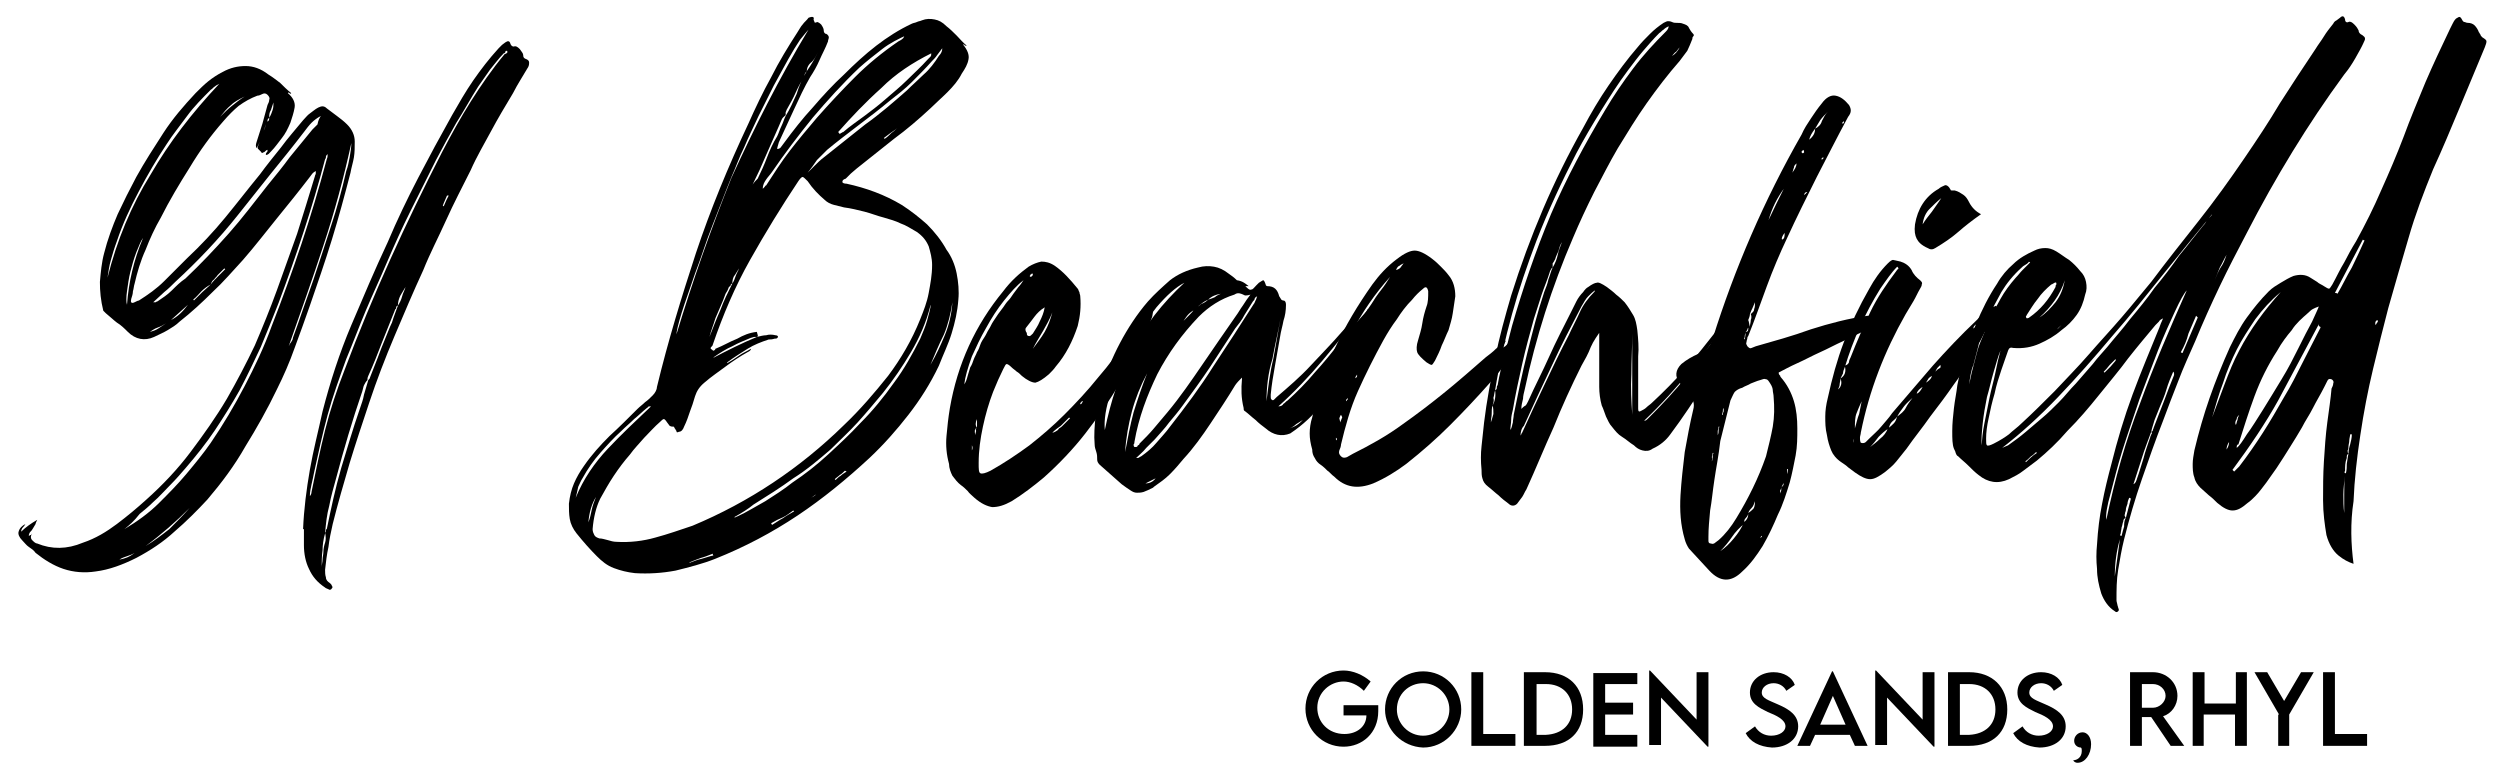 <?xml version="1.0" encoding="UTF-8"?>
<!-- Generator: Adobe Illustrator 27.3.0, SVG Export Plug-In . SVG Version: 6.00 Build 0)  -->
<svg xmlns="http://www.w3.org/2000/svg" xmlns:xlink="http://www.w3.org/1999/xlink" version="1.1" id="Layer_1" x="0px" y="0px" viewBox="0 0 295.3 91" style="enable-background:new 0 0 295.3 91;" xml:space="preserve">
<g>
	<path d="M31.8,13.9c-0.1,0.1-0.2,0.2-0.2,0.3c0,0.1,0,0.2-0.1,0.3c-0.2,0.5-0.4,1-0.5,1.5c-0.2,0.5-0.4,1-0.7,1.5   c-0.1-0.2-0.1-0.4,0-0.7c0.2-0.7,0.5-1.5,0.7-2.2c0.2-0.7,0.4-1.5,0.6-2.2c0.1-0.2,0.2-0.4,0.2-0.6c0.1-0.2,0-0.4-0.2-0.6   c-0.2-0.2-0.4-0.2-0.6-0.1c-0.2,0.1-0.4,0.2-0.6,0.2c-0.8,0.3-1.5,0.7-2.2,1.2c-0.6,0.5-1.2,1.1-1.8,1.8c-1.5,1.7-2.8,3.5-4,5.5   c-1.2,1.9-2.4,3.9-3.4,5.9c-0.7,1.2-1.3,2.5-1.8,3.8c-0.6,1.3-1,2.7-1.3,4c-0.1,0.3-0.1,0.6-0.2,0.9c0,0.3-0.1,0.6-0.2,0.9   c-0.1,0.4,0,0.6,0.4,0.4c0.2-0.1,0.4-0.2,0.5-0.2c1.1-0.7,2.1-1.4,3-2.3c0.9-0.9,1.8-1.8,2.7-2.7c1.6-1.5,3.1-3.1,4.5-4.8   c1.4-1.7,2.7-3.4,4.1-5.1c0.8-1.1,1.7-2.2,2.5-3.2c0.8-1.1,1.7-2.1,2.6-3.2c0.3-0.3,0.5-0.6,0.8-0.8c0.3-0.2,0.6-0.5,1-0.7   c0.4-0.2,0.7-0.2,1,0.1c0.4,0.3,0.8,0.6,1.2,0.9c0.4,0.3,0.8,0.6,1.2,1c0.6,0.6,0.9,1.3,0.9,2c0,0.7,0,1.3-0.1,1.9   c-0.1,0.6-0.3,1.2-0.4,1.8c-0.7,2.7-1.4,5.3-2.2,7.9c-0.8,2.6-1.7,5.2-2.6,7.8c-0.6,1.7-1.2,3.4-1.8,5c-0.6,1.7-1.3,3.3-2.1,4.9   c-1.1,2.3-2.4,4.6-3.7,6.7C27.7,55,26.2,57,24.5,59c-1.2,1.3-2.5,2.6-3.9,3.8c-1.3,1.2-2.8,2.2-4.5,3.1c-1.6,0.8-3.2,1.4-4.8,1.6   c-1.3,0.2-2.6,0.1-3.8-0.3c-1.2-0.4-2.3-1.1-3.3-1.9C4,65,3.7,64.8,3.4,64.6c-0.3-0.2-0.5-0.5-0.8-0.8c-0.3-0.3-0.5-0.7-0.4-1   c0.1-0.4,0.4-0.7,0.8-0.9c-0.1,0.2-0.2,0.3-0.3,0.4c-0.1,0.1-0.2,0.3-0.2,0.5c0.5-0.5,1.2-1,1.9-1.4c-0.1,0.2-0.2,0.4-0.2,0.5   c-0.1,0.2-0.2,0.3-0.3,0.5c-0.1,0.2-0.2,0.3-0.3,0.4c-0.1,0.1-0.2,0.3-0.2,0.5c0.1,0,0.1-0.1,0.2-0.1c0.1,0,0.1-0.1,0.2-0.2   c-0.2,0.3-0.2,0.6,0,0.8C4,64,4.2,64.2,4.4,64.2c1.7,0.7,3.5,0.7,5.4-0.1c1.5-0.5,2.8-1.3,4-2.2c1.2-0.9,2.4-1.9,3.5-2.9   c1.9-1.7,3.7-3.6,5.2-5.6c1.5-2,3-4.1,4.3-6.3c1.2-2.1,2.3-4.2,3.3-6.3c0.9-2.1,1.8-4.3,2.6-6.5c0.8-2.2,1.6-4.5,2.4-6.7   c0.7-2.2,1.4-4.5,2.1-6.8c0-0.1,0.1-0.2,0.1-0.3c0-0.1,0-0.2,0-0.3c-0.2,0.1-0.3,0.2-0.4,0.3c-0.1,0.1-0.2,0.3-0.3,0.4   c-1.3,1.7-2.6,3.3-3.9,4.9c-1.3,1.6-2.6,3.3-4,4.9c-1.2,1.3-2.3,2.6-3.6,3.8c-1.2,1.2-2.5,2.4-3.9,3.5c-0.4,0.4-0.9,0.7-1.4,1   c-0.5,0.3-1,0.5-1.6,0.8c-1.1,0.5-2.2,0.3-3.1-0.6c-0.4-0.4-0.8-0.8-1.3-1.1c-0.4-0.3-0.8-0.7-1.3-1.1c-0.2-0.2-0.3-0.3-0.3-0.3   c-0.3-1.2-0.4-2.3-0.4-3.4c0.1-1.1,0.2-2.3,0.5-3.4c0.4-1.6,1-3.2,1.6-4.6c0.7-1.5,1.4-2.9,2.2-4.4c1-1.8,2.1-3.5,3.2-5.2   c1.1-1.7,2.4-3.2,3.8-4.7c0.5-0.5,1-1,1.5-1.4c0.5-0.4,1.1-0.8,1.7-1.1c0.9-0.5,1.8-0.7,2.7-0.7c0.9,0,1.8,0.3,2.7,1   c0.5,0.3,1,0.7,1.4,1c0.4,0.4,0.8,0.8,1.3,1.2c-0.1,0.1-0.1,0.1-0.2,0c-0.1-0.1-0.1-0.1-0.2,0c0.6,0.5,0.9,1.1,0.8,1.7   c-0.1,0.6-0.3,1.2-0.5,1.8c-0.3,0.7-0.6,1.3-1,1.8c-0.4,0.5-0.8,1.1-1.3,1.6c-0.2,0.2-0.3,0.4-0.6,0.4c0-0.1,0-0.2,0.1-0.3   c0.1-0.1,0.1-0.1,0.1-0.3c0,0-0.1,0-0.2,0.1c-0.1,0.1-0.2,0.2-0.3,0.2c-0.1,0.1-0.2,0.1-0.3-0.1c-0.1-0.1-0.2-0.2-0.3-0.3   c-0.1-0.1-0.1-0.2,0-0.4c0.2-0.5,0.4-0.9,0.5-1.4c0.2-0.5,0.4-0.9,0.5-1.4C31.8,14.3,31.8,14.1,31.8,13.9c0.2-0.3,0.3-0.6,0.4-0.9   c0.1-0.3,0.1-0.6,0.1-0.9c-0.1,0.3-0.2,0.6-0.3,0.9C31.8,13.3,31.8,13.6,31.8,13.9z M25.9,9.9c-0.2,0.1-0.4,0.2-0.5,0.3   c-0.2,0.1-0.3,0.3-0.5,0.4c-1,1-2,2-2.8,3.1c-0.8,1.1-1.7,2.2-2.4,3.3c-1.2,1.8-2.3,3.7-3.3,5.6c-1,1.9-1.9,3.8-2.6,5.9   c-0.3,0.8-0.5,1.5-0.7,2.2c-0.2,0.7-0.3,1.4-0.4,2.1c1.1-4.4,2.8-8.5,5.1-12.2C20,16.8,22.7,13.3,25.9,9.9z M15.9,65.3   c-0.3,0.2-0.6,0.3-0.9,0.4s-0.6,0.2-0.9,0.4C14.7,66,15.3,65.8,15.9,65.3z M14.7,62.5c1.5-0.9,2.9-1.9,4.1-3.1   c1.1-1.1,2.2-2.2,3.2-3.4c1-1.2,2-2.4,2.9-3.7c1.5-2.2,2.8-4.4,4-6.7c1.2-2.3,2.3-4.6,3.2-7.1c2.5-6.4,4.7-12.9,6.5-19.7   c0.1-0.2,0.1-0.4,0.1-0.6c-0.1,0.1-0.2,0.2-0.2,0.3c0,0.1,0,0.2-0.1,0.3c-1.5,5.7-3.4,11.4-5.5,17c-0.7,1.8-1.4,3.5-2.1,5.2   c-0.8,1.7-1.6,3.4-2.5,5.1c-0.9,1.6-1.9,3.2-2.9,4.7c-1,1.5-2.2,3-3.4,4.4c-0.6,0.7-1.2,1.4-1.9,2.1s-1.3,1.4-2,2   c-0.5,0.5-1.1,1-1.6,1.4C15.8,61.6,15.3,62,14.7,62.5z M16.9,28.1c-0.3,0.4-0.5,1-0.8,1.7c-0.3,0.8-0.5,1.5-0.7,2.3   c-0.2,0.8-0.3,1.6-0.4,2.3c-0.1,0.7-0.1,1.3,0,1.6C15.2,33.3,15.8,30.7,16.9,28.1z M22.4,60c-1.6,1.6-3.3,3.1-5.2,4.5   c1-0.6,1.9-1.3,2.8-2C20.8,61.7,21.6,60.9,22.4,60z M17.7,39.2c0.4-0.1,0.7-0.2,1-0.4c0.3-0.2,0.6-0.4,0.9-0.6   c-0.3,0.2-0.7,0.4-1,0.5C18.3,38.8,18,39,17.7,39.2z M37.9,13.7c-0.4,0.2-0.8,0.5-1.1,0.8c-0.3,0.3-0.6,0.7-0.9,1.1   c-1.3,1.7-2.6,3.3-3.9,4.9c-1.3,1.6-2.6,3.3-3.9,4.9c-2.3,2.9-4.8,5.5-7.4,7.9c-0.4,0.4-0.8,0.8-1.3,1.2c-0.4,0.4-0.9,0.8-1.3,1.2   c0.1,0,0.2,0,0.3,0c0.1-0.1,0.2-0.1,0.2-0.1c0.6-0.4,1.2-0.8,1.7-1.3c0.5-0.5,1-1,1.6-1.4c1.8-1.7,3.5-3.5,5.1-5.3s3.1-3.8,4.6-5.7   c0.9-1.1,1.8-2.2,2.6-3.3c0.9-1.1,1.8-2.2,2.7-3.3c0.2-0.2,0.4-0.4,0.6-0.6C37.6,14.2,37.7,14,37.9,13.7z M22.2,36   c-0.3,0.3-0.7,0.6-1,0.9c-0.3,0.3-0.7,0.6-1,0.9C21,37.4,21.6,36.8,22.2,36z M24.9,33.6c-0.4,0.2-0.8,0.5-1.1,0.8   c-0.3,0.3-0.6,0.7-1,1c0.1,0,0.1,0,0.1,0.1c0.3-0.3,0.6-0.6,1-1C24.2,34.2,24.6,33.9,24.9,33.6c0.2-0.3,0.5-0.6,0.8-0.9   c0.3-0.3,0.6-0.6,0.9-0.9l-0.1-0.1l-0.8,0.8c-0.1,0.2-0.3,0.3-0.4,0.5C25.1,33.1,25,33.3,24.9,33.6z M26,13.8   c0.5-0.5,0.9-0.9,1.4-1.3c0.5-0.4,1-0.8,1.5-1.1c-0.6,0.3-1.2,0.6-1.6,1C26.8,12.8,26.4,13.3,26,13.8z M41.5,16.9   c-0.9,4.1-2,8.2-3.3,12.1c-1.3,4-2.7,7.9-4.1,11.9c0.1-0.2,0.2-0.4,0.3-0.5c0.1-0.2,0.2-0.3,0.2-0.5c0.4-1.1,0.8-2.2,1.2-3.4   c0.4-1.1,0.8-2.3,1.2-3.4c0.7-2.1,1.4-4.2,2.1-6.4c0.7-2.1,1.3-4.3,1.8-6.5c0.2-0.5,0.3-1.1,0.4-1.6C41.4,18,41.5,17.4,41.5,16.9z"></path>
	<path d="M35.8,62.5c0.1-2.4,0.4-4.7,0.8-7c0.4-2.3,1-4.6,1.5-6.9c0.9-3.5,2-6.9,3.4-10.2c1.4-3.3,2.8-6.6,4.3-9.8   c1.1-2.6,2.3-5.1,3.6-7.6c1.3-2.5,2.6-4.9,4-7.4c0.8-1.4,1.6-2.8,2.5-4.1c0.9-1.3,1.9-2.6,3-3.8c0.1-0.1,0.2-0.2,0.4-0.4   c0.1-0.1,0.3-0.2,0.4-0.3c0.3-0.2,0.5-0.2,0.6,0.2c0.1,0.2,0.2,0.3,0.4,0.3c0.2-0.1,0.4,0,0.7,0.3c0.2,0.3,0.4,0.5,0.4,0.7   c0,0.3,0.1,0.4,0.4,0.5c0.2,0.1,0.3,0.2,0.3,0.4c0,0.1,0,0.3-0.1,0.5c-0.3,0.5-0.6,1-0.9,1.5c-0.3,0.5-0.6,1-0.9,1.6   c-0.9,1.5-1.8,3-2.6,4.5c-0.8,1.5-1.7,3-2.4,4.6c-1,2-2,3.9-2.9,5.9c-0.9,2-1.9,3.9-2.7,5.9c-1.2,2.6-2.3,5.2-3.4,7.8   c-1.1,2.6-2.1,5.2-3,7.9c-0.8,2.4-1.6,4.8-2.3,7.1c-0.7,2.4-1.4,4.8-2,7.2c-0.2,0.9-0.4,1.8-0.5,2.7c-0.2,0.9-0.3,1.8-0.4,2.7   c0,0.3,0,0.6,0.1,0.9c0,0.3,0.2,0.5,0.5,0.7c0.1,0.1,0.2,0.2,0.2,0.3c0.1,0.1,0.1,0.2,0,0.3c-0.1,0.2-0.3,0.2-0.4,0.1   c-0.2-0.1-0.3-0.1-0.4-0.2c-0.9-0.6-1.5-1.3-1.9-2.2c-0.4-0.8-0.6-1.8-0.6-2.8V62.5z M59.9,6c-0.1,0-0.2,0-0.2,0.1   c0,0.1-0.1,0.2-0.2,0.2c-0.6,0.6-1.1,1.3-1.6,1.9c-0.5,0.7-0.9,1.3-1.4,2c-0.9,1.4-1.7,2.9-2.6,4.3c-0.8,1.4-1.6,2.9-2.4,4.4   c-1,2-2,4-3,6c-1,2-1.9,4-2.8,6.1c-0.8,1.9-1.7,3.8-2.5,5.7c-0.8,1.9-1.5,3.8-2.3,5.7c-0.8,2.2-1.6,4.4-2.2,6.6   c-0.6,2.2-1.1,4.5-1.6,6.8c-0.1,0.5-0.2,1-0.3,1.4c-0.1,0.5-0.2,0.9-0.2,1.4c0.1-0.1,0.2-0.3,0.2-0.5c0.5-2.5,1-4.9,1.6-7.3   c0.6-2.4,1.4-4.8,2.3-7.1c3.3-8.8,7.2-17.3,11.5-25.7c1.1-2.1,2.2-4.1,3.4-6c1.2-1.9,2.5-3.8,4-5.6C59.9,6.3,60,6.2,59.9,6z    M47,36.1c-0.1,0-0.2,0.1-0.2,0.2c0,0.1,0,0.2-0.1,0.2c-0.5,1.3-1.1,2.7-1.6,4c-0.5,1.3-1,2.6-1.6,3.9c-0.1,0.2-0.1,0.4-0.1,0.5   c-0.2,0.2-0.3,0.4-0.4,0.6c-0.1,0.2-0.1,0.4-0.2,0.7c-1.2,3.5-2.2,6.9-3.1,10.3c-0.3,1.1-0.6,2.1-0.8,3.2c-0.3,1.1-0.4,2.1-0.5,3.3   c-0.2,0.7-0.3,1.4-0.3,2c-0.1,0.7-0.1,1.4-0.1,2c0-0.3,0.1-0.6,0.1-0.9c0-0.3,0.1-0.6,0.1-0.9c0-0.4,0.1-0.8,0.2-1.1   c0.1-0.3,0.1-0.7,0-1.2c0.1,0,0.1-0.1,0.1-0.2c0-0.1,0-0.2,0.1-0.2c0.5-2.4,1-4.8,1.7-7.2c0.7-2.3,1.4-4.7,2.2-7   c0.2-0.6,0.4-1.1,0.5-1.7c0.2-0.6,0.3-1.1,0.5-1.7c0.1-0.1,0.2-0.2,0.2-0.3c0.3-0.8,0.6-1.5,0.9-2.3c0.3-0.8,0.6-1.6,0.9-2.3   c0.3-0.7,0.5-1.3,0.8-1.9C46.5,37.4,46.8,36.7,47,36.1c0.2-0.3,0.4-0.7,0.5-1.1c0.1-0.4,0.3-0.7,0.4-1.1c-0.2,0.3-0.4,0.7-0.6,1   C47.1,35.3,47,35.7,47,36.1z M52.3,24.3c0,0,0.1,0,0.1,0.1c0.1-0.2,0.2-0.5,0.3-0.7c0.1-0.2,0.2-0.4,0.3-0.6c0,0-0.1,0-0.1,0   c0,0,0,0-0.1,0c-0.1,0.2-0.2,0.5-0.3,0.7C52.5,23.8,52.4,24,52.3,24.3z"></path>
	<path d="M91.8,17.6c0.2,0,0.4-0.1,0.5-0.3c0.1-0.1,0.2-0.3,0.3-0.4c1.1-1.5,2.2-2.9,3.4-4.2c1.2-1.4,2.4-2.7,3.7-3.9   c1.2-1.2,2.5-2.4,3.8-3.4c1.3-1,2.7-1.9,4.2-2.6c0.2-0.1,0.4-0.1,0.6-0.2c0.2-0.1,0.4-0.1,0.6-0.2c0.5-0.2,1-0.2,1.5-0.1   c0.5,0.1,0.9,0.3,1.4,0.8c0.4,0.3,0.8,0.7,1.2,1.1s0.7,0.8,1.2,1.2c-0.2,0-0.2,0-0.3-0.1c0-0.1-0.1-0.1-0.1,0l-0.1-0.1   c0.6,0.7,0.8,1.3,0.7,1.8c-0.1,0.6-0.4,1.1-0.8,1.7c-0.4,0.8-1,1.5-1.7,2.2c-0.7,0.7-1.4,1.3-2,1.9c-1.4,1.3-2.8,2.5-4.3,3.6   c-1.5,1.2-2.9,2.3-4.4,3.5c-0.2,0.2-0.5,0.4-0.7,0.6c-0.2,0.2-0.4,0.4-0.6,0.6c-0.3,0.1-0.4,0.2-0.4,0.4c0,0.1,0.2,0.2,0.5,0.2   c2.3,0.5,4.5,1.3,6.5,2.5c1.1,0.7,2.1,1.5,3,2.3c0.9,0.9,1.7,1.9,2.3,3c0.6,0.8,1,1.8,1.2,2.8c0.2,1,0.3,2.1,0.2,3.1   c-0.1,1.4-0.4,2.7-0.8,4c-0.4,1.3-1,2.5-1.5,3.8c-1,2.1-2.2,4-3.6,5.8c-1.4,1.8-2.9,3.5-4.6,5.1c-2.7,2.5-5.5,4.8-8.5,6.8   c-3,2-6.2,3.7-9.7,5.1c-1.5,0.6-3.1,1-4.7,1.4c-1.6,0.3-3.2,0.4-4.8,0.3c-0.9-0.1-1.7-0.3-2.5-0.6c-0.8-0.3-1.4-0.8-2-1.4   c-0.8-0.8-1.6-1.7-2.4-2.7c-0.4-0.5-0.7-1.1-0.8-1.7c-0.1-0.6-0.1-1.2-0.1-1.8c0.1-0.9,0.3-1.7,0.6-2.4c0.3-0.7,0.7-1.4,1.2-2.1   c0.9-1.3,1.9-2.4,3-3.5c1.1-1,2.2-2.1,3.3-3.2c0.3-0.3,0.6-0.5,0.9-0.8c0.3-0.2,0.6-0.5,0.9-0.8c0.3-0.3,0.5-0.7,0.5-1   c1.3-5.4,2.9-10.6,4.6-15.8c1.7-5.1,3.8-10.2,6.2-15.3c0.8-1.8,1.7-3.7,2.7-5.5c0.9-1.8,2-3.6,3.1-5.3c0.2-0.3,0.4-0.7,0.6-0.9   c0.2-0.3,0.5-0.5,0.7-0.8c0.5-0.2,0.7-0.1,0.6,0.2c0,0.1,0.1,0.2,0.1,0.3c0,0.1,0.2,0.1,0.3,0c0.1,0,0.3,0.1,0.5,0.3   c0.2,0.3,0.3,0.5,0.3,0.7c0,0.2,0.1,0.4,0.3,0.4c0.2,0.1,0.3,0.3,0.3,0.4c0,0.2-0.1,0.3-0.1,0.5c-0.3,0.8-0.7,1.5-1,2.2   c-0.3,0.7-0.7,1.4-1.1,2c-0.7,1.2-1.3,2.5-1.9,3.8c-0.6,1.3-1.2,2.6-1.8,3.9C91.9,17.2,91.8,17.4,91.8,17.6z M68,58.8   c0.9-2.2,2.2-4.1,3.8-5.8c1.6-1.7,3.3-3.3,5.1-5c-0.2,0-0.3,0-0.3,0c0,0.1-0.1,0.1-0.2,0.2c-0.5,0.4-1,0.9-1.5,1.3   c-0.5,0.5-1,0.9-1.5,1.4c-0.9,0.8-1.7,1.7-2.5,2.6c-0.8,0.9-1.5,1.9-2.1,3c-0.2,0.3-0.3,0.6-0.5,1C68.2,58,68.1,58.4,68,58.8z    M69.5,61.7c0.2-0.5,0.3-1,0.4-1.5c0.1-0.5,0.3-1,0.5-1.5C69.9,59.5,69.6,60.5,69.5,61.7z M89.4,39.8c0.4-0.1,0.8-0.2,1.1-0.2   c0.3-0.1,0.7-0.1,1.1,0c0.2,0,0.3,0.1,0.3,0.2c-0.1,0.2-0.2,0.2-0.4,0.2c-0.3,0.1-0.5,0.1-0.7,0.1c-0.9,0.3-1.7,0.6-2.5,1.1   c-0.8,0.5-1.6,1-2.4,1.6v0.1c0.5-0.3,1-0.6,1.4-0.9c0.4-0.3,0.9-0.5,1.4-0.8c0,0.2-0.2,0.3-0.4,0.4c-0.9,0.5-1.8,1.1-2.6,1.7   c-0.8,0.6-1.7,1.2-2.5,1.9c-0.6,0.5-0.9,1-1.1,1.6c-0.2,0.7-0.4,1.3-0.6,1.8c-0.2,0.6-0.4,1.2-0.7,1.8c-0.1,0.3-0.3,0.6-0.6,0.6   c-0.2,0.1-0.3,0.1-0.3-0.1c-0.1-0.1-0.1-0.2-0.2-0.3l-0.1-0.2c-0.2,0-0.3,0-0.5-0.1c-0.1-0.1-0.2-0.3-0.3-0.4   c-0.2-0.3-0.3-0.4-0.4-0.4c-0.1,0-0.3,0.2-0.4,0.3c-0.7,0.6-1.3,1.3-1.9,1.9c-0.6,0.7-1.2,1.3-1.7,2c-0.7,0.8-1.3,1.6-1.9,2.5   c-0.6,0.9-1.1,1.8-1.6,2.7c-0.5,1-0.8,2.3-0.9,3.6c0,0.3,0.1,0.5,0.2,0.7c0.1,0.2,0.3,0.3,0.6,0.4c0.3,0,0.6,0.1,1,0.2   c0.3,0.1,0.7,0.2,1,0.2c1.6,0.1,3.2-0.1,4.6-0.5c1.5-0.4,2.9-0.9,4.4-1.4c6.7-2.8,12.7-6.8,17.9-11.9c1.9-1.8,3.6-3.8,5.2-5.8   c1.5-2,2.8-4.2,3.8-6.7c0.4-1,0.8-2,1-3.1c0.2-1.1,0.4-2.1,0.4-3.3c0-0.8-0.2-1.5-0.4-2.2c-0.3-0.7-0.7-1.2-1.4-1.7   c-0.7-0.4-1.3-0.8-1.9-1c-0.6-0.3-1.3-0.5-2-0.7c-0.8-0.2-1.5-0.5-2.3-0.7c-0.8-0.2-1.6-0.4-2.4-0.5c-0.4-0.1-0.8-0.2-1.2-0.3   c-0.4-0.1-0.8-0.3-1.1-0.6c-0.7-0.6-1.4-1.3-2-2.2c-0.3-0.3-0.5-0.5-0.6-0.5c-0.1,0-0.3,0.2-0.5,0.5c-2,3-3.9,6.1-5.7,9.3   c-1.8,3.2-3.2,6.5-4.4,10c0,0.1-0.1,0.2-0.2,0.3c-0.1,0.1-0.1,0.2,0.1,0.3c0.1,0.1,0.2,0.2,0.2,0.1c0.1,0,0.2-0.1,0.2-0.2   c0.5-0.2,0.9-0.4,1.3-0.6c0.4-0.2,0.8-0.4,1.3-0.6c0.7-0.4,1.4-0.7,2.3-0.8C89.5,39.6,89.6,39.7,89.4,39.8c-0.1,0-0.2,0-0.3,0   c-0.1,0-0.3,0.1-0.4,0.1c-0.7,0.3-1.5,0.6-2.2,1c-0.7,0.3-1.5,0.8-2.2,1.3c0,0.1-0.1,0.1-0.1,0.1c0,0-0.1,0.1-0.2,0.1   C85.9,41.4,87.7,40.5,89.4,39.8z M95.5,3.5c-0.2,0.2-0.5,0.6-1,1.2c-0.4,0.6-0.9,1.4-1.4,2.3c-0.5,0.9-1.1,2-1.7,3.1   c-0.6,1.2-1.2,2.4-1.8,3.6c-0.6,1.3-1.2,2.5-1.7,3.7c-0.6,1.2-1,2.4-1.5,3.5c-0.7,1.7-1.4,3.6-2.2,5.6c-0.8,2-1.4,4-2.1,5.8   c-0.6,1.8-1.2,3.4-1.6,4.7c-0.4,1.3-0.6,2.2-0.6,2.5c1.9-6.3,4.1-12.5,6.5-18.5C89.1,15.1,92,9.3,95.5,3.5z M81.5,66.4   c0,0,0,0-0.1,0.1c0.5-0.2,1-0.4,1.5-0.5c0.4-0.1,0.9-0.3,1.4-0.4c0,0-0.1,0-0.1-0.1v-0.1c-0.5,0.2-1,0.4-1.4,0.5   C82.5,66,82,66.2,81.5,66.4z M86.5,33.5c-0.1,0-0.2,0.1-0.2,0.2c0,0.1-0.1,0.1-0.2,0.2c-0.1,0.3-0.2,0.5-0.4,0.8   c-0.1,0.3-0.2,0.5-0.3,0.8c-0.3,0.7-0.6,1.4-0.9,2.1c-0.2,0.7-0.5,1.4-0.7,2.2c0.4-1,0.8-2.1,1.3-3.2C85.5,35.5,86,34.5,86.5,33.5   c0.2-0.3,0.3-0.6,0.4-0.9c0.1-0.3,0.3-0.6,0.4-0.9c-0.2,0.3-0.3,0.5-0.5,0.8C86.6,32.7,86.5,33.1,86.5,33.5z M86.7,61.1   c0.1,0,0.2,0,0.2,0c0,0,0.1-0.1,0.2-0.1c1.1-0.5,2.2-1.2,3.3-1.8c1.1-0.7,2.2-1.4,3.2-2.2c1.5-1,2.9-2.1,4.2-3.3   c1.3-1.2,2.6-2.4,3.8-3.7c1.5-1.5,2.8-3.1,4-4.8c1.2-1.6,2.2-3.4,3.1-5.2c0.3-0.7,0.6-1.4,0.8-2.1c0.2-0.7,0.4-1.4,0.5-2.2   c0,0.1,0,0.3-0.1,0.4c-0.5,2-1.3,3.8-2.3,5.5s-2.1,3.3-3.3,4.8c-1,1.2-2,2.4-3,3.5c-1,1.1-2.1,2.1-3.2,3.2   c-1.4,1.2-2.8,2.4-4.4,3.4c-1.5,1.1-3.1,2.1-4.7,3.1C88.4,60.1,87.6,60.6,86.7,61.1z M95.3,8.4c-0.1,0.1-0.2,0.2-0.3,0.5   c-0.3,0.7-0.7,1.3-1,2c-0.3,0.7-0.7,1.4-1.1,2.1c0,0.1-0.1,0.2-0.1,0.3c0,0.1,0,0.2,0,0.3c-0.2,0.2-0.4,0.3-0.5,0.6   c-0.1,0.2-0.2,0.5-0.3,0.7c-0.5,1.1-1,2.3-1.5,3.4c-0.5,1.2-1,2.3-1.6,3.5c0.2-0.3,0.4-0.5,0.6-0.7c0.4-0.8,0.8-1.7,1.1-2.5   c0.3-0.8,0.7-1.7,1.2-2.5c0.2-0.4,0.3-0.8,0.5-1.2c0.2-0.4,0.3-0.8,0.5-1.2c0.5-0.8,0.9-1.7,1.3-2.6C94.4,10.1,94.8,9.2,95.3,8.4   c0.5-0.7,0.9-1.4,1.3-2.2c-0.2,0.4-0.4,0.8-0.7,1.1C95.5,7.6,95.3,8,95.3,8.4z M107.2,4.1c-1.1,0.5-2.1,1-3,1.7   c-0.9,0.7-1.8,1.4-2.7,2.2c-2,1.9-3.8,3.9-5.5,5.9c-1.7,2.1-3.3,4.2-4.8,6.4c-0.2,0.3-0.5,0.6-0.7,0.9c-0.2,0.3-0.4,0.6-0.4,1.1   c0.1-0.1,0.2-0.2,0.2-0.2c0.1-0.1,0.1-0.2,0.2-0.2c0.9-1.4,1.8-2.8,2.8-4.1c1-1.3,2.1-2.6,3.2-3.9c1.5-1.7,3-3.3,4.5-4.8   c1.5-1.5,3.2-2.9,5.1-4.2c0.2-0.1,0.4-0.2,0.6-0.4C106.8,4.2,107,4.1,107.2,4.1z M91.1,61.8c0,0.1,0.1,0.2,0.1,0.2   c0.5-0.3,0.9-0.6,1.3-0.8c0.4-0.3,0.8-0.5,1.3-0.8l-0.1-0.1c-0.4,0.3-0.8,0.6-1.2,0.8C92,61.3,91.6,61.5,91.1,61.8z M96.4,58.4   L96.4,58.4c-0.2,0.1-0.4,0.3-0.6,0.4c-0.2,0.2-0.4,0.3-0.6,0.5c0.2-0.2,0.4-0.3,0.6-0.5C96,58.7,96.2,58.6,96.4,58.4z M95.4,20.4   c0.3-0.3,0.6-0.6,0.9-0.9c0.3-0.3,0.6-0.6,1-0.9c1.6-1.3,3.3-2.6,4.9-3.9c1.7-1.2,3.3-2.6,4.9-4c0.7-0.7,1.4-1.3,2-1.9   c0.7-0.6,1.3-1.4,1.8-2.2c0.3-0.3,0.4-0.6,0.4-0.9c-0.2,0.3-0.4,0.5-0.6,0.8c-0.2,0.3-0.4,0.5-0.6,0.7c-0.8,0.9-1.6,1.7-2.4,2.5   c-0.8,0.8-1.7,1.5-2.6,2.2c-1.2,1-2.5,2-3.7,2.9c-1.3,1-2.5,1.9-3.7,2.9c-0.4,0.4-0.8,0.8-1.2,1.2C96.1,19.5,95.8,19.9,95.4,20.4z    M98.6,56.6c0,0,0,0,0.1,0.1c0.2-0.2,0.4-0.4,0.6-0.5c0.2-0.2,0.4-0.3,0.7-0.5c-0.2-0.1-0.2-0.1-0.2-0.1c-0.2,0.2-0.4,0.4-0.6,0.5   C99,56.3,98.8,56.4,98.6,56.6z M101.8,18.5C101.8,18.6,101.8,18.6,101.8,18.5c0,0.1,0.1,0.1,0.1,0.1c-0.5,0.4-1,0.8-1.4,1.1   c-0.5,0.3-0.9,0.7-1.4,1.1l-0.1-0.1c0.5-0.4,1-0.8,1.5-1.1C100.9,19.3,101.3,18.9,101.8,18.5z M99,15.6l0.1,0.1c0,0,0,0.1,0.1,0.1   c0.1,0,0.1-0.1,0.2-0.1c0,0,0.1-0.1,0.2-0.1c0.8-0.7,1.7-1.3,2.5-1.9c0.8-0.6,1.6-1.2,2.4-1.9c0.9-0.8,1.8-1.5,2.6-2.3   c0.8-0.8,1.7-1.6,2.5-2.5c0.1-0.1,0.2-0.2,0.3-0.3c0.1-0.1,0.1-0.2,0.1-0.4c-2.2,1.1-4.2,2.4-5.9,4.1   C102.2,12.1,100.6,13.8,99,15.6z M106,15.1c-0.2,0.2-0.5,0.4-0.8,0.6c-0.3,0.2-0.5,0.4-0.8,0.6l0.1,0.1c0.3-0.2,0.5-0.4,0.8-0.7   C105.6,15.5,105.8,15.3,106,15.1z M109.9,43.1c0.7-1.2,1.2-2.3,1.7-3.5c0.5-1.2,0.8-2.5,0.9-3.9c-0.2,1.3-0.5,2.6-1,3.8   C110.9,40.7,110.4,41.9,109.9,43.1z"></path>
	<path d="M136.1,37.4c-0.5,1.4-1,2.8-1.7,4.1c-0.7,1.3-1.4,2.6-2.2,3.9c-1.2,2-2.6,4-4,5.8c-1.4,1.8-3.1,3.6-4.9,5.2   c-1.2,1-2.5,2-3.8,2.8c-0.9,0.5-1.6,0.7-2.3,0.7c-0.6-0.1-1.3-0.4-2.1-1.1c-0.3-0.3-0.6-0.5-0.8-0.8c-0.2-0.2-0.5-0.5-0.8-0.7   c-0.4-0.3-0.7-0.7-1-1.1c-0.2-0.4-0.4-0.9-0.4-1.4c-0.3-1.1-0.4-2.2-0.3-3.3c0.1-1.1,0.2-2.1,0.4-3.3c0.9-5.2,3-9.8,6.3-13.8   c0.9-1.2,1.9-2.1,3-2.9c0.5-0.3,1-0.5,1.5-0.6c0.5,0,1,0.1,1.6,0.5c1,0.7,1.8,1.6,2.7,2.7c0.1,0.1,0.1,0.3,0.2,0.4   c0,0.2,0.1,0.3,0.1,0.5c0.1,1.2,0,2.3-0.3,3.5c-0.6,1.8-1.4,3.4-2.6,4.8c-0.2,0.3-0.5,0.6-0.8,0.9c-0.7,0.6-1.2,0.9-1.6,1   c-0.4,0-1-0.3-1.6-0.8c-0.2-0.2-0.4-0.4-0.6-0.5c-0.2-0.2-0.4-0.3-0.6-0.5c-0.3-0.3-0.5-0.4-0.6-0.4c-0.1,0-0.2,0.2-0.4,0.6   c-0.4,0.8-0.8,1.7-1.2,2.7c-0.5,1.3-0.9,2.7-1.2,4.1c-0.3,1.4-0.5,2.8-0.5,4.3c0,0.7,0,1.1,0.2,1.2c0.2,0.1,0.6,0,1.2-0.3   c1.6-0.9,3.1-1.9,4.6-3c1.4-1.1,2.8-2.3,4.1-3.6c1.4-1.4,2.8-2.9,4-4.4c1.3-1.5,2.5-3.1,3.6-4.8c0.5-0.7,0.9-1.3,1.3-1.8   c0.4-0.5,0.8-0.9,1-1.1c0.3-0.2,0.5-0.3,0.6-0.3C136.2,36.6,136.2,36.9,136.1,37.4z M113.9,45.4c0.2-0.3,0.3-0.6,0.4-1   c0.1-0.3,0.2-0.7,0.3-1c0.2-0.3,0.3-0.6,0.4-0.9c0.1-0.3,0.3-0.6,0.4-0.9c0.2-0.3,0.3-0.6,0.4-0.9c0.1-0.3,0.3-0.6,0.5-0.9   c0.2-0.3,0.3-0.6,0.5-0.9c0.2-0.3,0.3-0.6,0.5-0.9c0.2-0.3,0.4-0.6,0.6-0.9c0.2-0.3,0.4-0.5,0.6-0.8c0.2-0.3,0.4-0.6,0.6-0.8   c0.2-0.2,0.4-0.5,0.6-0.8c0.2-0.3,0.4-0.5,0.6-0.8c0.2-0.2,0.4-0.5,0.6-0.8c-0.8,0.6-1.5,1.4-2.3,2.4c-0.8,1-1.5,2.1-2.1,3.2   c-0.7,1.2-1.2,2.3-1.7,3.4C114.3,43.5,114,44.5,113.9,45.4z M114.8,52.6v0.6C114.9,53,114.9,52.8,114.8,52.6z M115.4,50.5   c-0.3,0.2-0.3,0.4-0.2,0.9c0-0.2,0.1-0.4,0.1-0.5C115.2,50.7,115.3,50.6,115.4,50.5v-1C115.2,49.9,115.2,50.3,115.4,50.5z    M123.4,36.3c-0.5,0.3-0.9,0.7-1.2,1.1c-0.3,0.4-0.6,0.8-1,1.3c-0.1,0.1-0.1,0.3,0,0.5c0.1,0.1,0.1,0.2,0.1,0.3   c0,0.1,0.1,0.2,0.3,0.2c0.1,0,0.2-0.1,0.4-0.3c0.3-0.5,0.6-0.9,0.8-1.4C123.1,37.4,123.3,36.9,123.4,36.3z M121.9,32.3   c0,0-0.1,0.1-0.1,0.1c0,0-0.1,0-0.1,0.1c-0.1,0.1-0.1,0.2,0.1,0.2l0.2-0.2C122,32.4,122,32.3,121.9,32.3z M122,41.2   c0.5-0.7,1-1.3,1.4-2c0.4-0.7,0.7-1.5,0.9-2.3c-0.3,0.8-0.7,1.5-1.1,2.2S122.4,40.4,122,41.2z M124.3,51.1c0.2,0,0.3-0.1,0.5-0.2   s0.2-0.2,0.3-0.3c0.2-0.1,0.3-0.2,0.4-0.3s0.2-0.2,0.3-0.3c0.1-0.1,0.2-0.2,0.3-0.3c0.1-0.1,0.2-0.2,0.3-0.3c0,0-0.1,0-0.1-0.1   c-0.3,0.3-0.7,0.7-1,1C125,50.5,124.6,50.8,124.3,51.1z M127.6,47.6c0,0.2,0,0.2,0.1,0.1c0.1,0,0.1-0.1,0.1-0.1c0,0,0-0.1,0.1-0.1   c0-0.1,0-0.1,0-0.1c0,0-0.1,0-0.1,0c0,0-0.1,0.1-0.1,0.1C127.8,47.5,127.7,47.5,127.6,47.6z"></path>
	<path d="M147.5,33.8c-0.1,0-0.1,0-0.2,0s-0.1,0-0.2,0c0.3,0.3,0.5,0.5,0.7,0.4c0.2,0,0.3-0.2,0.6-0.5l0.3-0.3   c0.3-0.2,0.5-0.3,0.5-0.3c0.1,0,0.2,0.2,0.3,0.5c0,0.1,0.1,0.2,0.2,0.2c0.8,0,1.2,0.4,1.4,1.2c0.1,0.1,0.1,0.2,0.2,0.3   c0,0.1,0.2,0.2,0.3,0.2c0.2,0,0.3,0.2,0.3,0.5c0,0.7-0.1,1.3-0.3,1.9c-0.1,0.6-0.3,1.2-0.4,1.9c-0.2,1.1-0.4,2.2-0.6,3.4   c-0.2,1.1-0.4,2.3-0.5,3.4c0,0.1,0,0.2,0,0.3c0,0.1,0,0.2,0.1,0.3c0.1,0.1,0.2,0.1,0.3,0c0.1-0.1,0.2-0.2,0.3-0.3   c1.4-1.2,2.8-2.4,4-3.7c1.2-1.3,2.5-2.6,3.7-4c0.8-0.9,1.6-1.7,2.4-2.4c-1.6,2-3.1,3.9-4.7,5.8c-1.6,1.9-3.3,3.7-5.2,5.4   c0.3,0,0.5-0.1,0.6-0.3c0.2-0.1,0.3-0.3,0.5-0.4c1.1-1,2.2-2.1,3.2-3.3c1-1.1,2-2.3,2.9-3.5c1-1.2,2-2.4,3.1-3.6   c0.1-0.1,0.2-0.2,0.2-0.3c0.1-0.1,0.2-0.1,0.3,0.1c0.2,0.2,0.2,0.3,0.1,0.3c-0.1,0.1-0.1,0.2-0.2,0.2c-0.1,0.2-0.4,0.8-0.8,1.9   c-0.4,1.1-1,2.4-1.8,3.9c-0.8,1.5-1.7,3-2.8,4.5c-1.1,1.5-2.4,2.7-3.9,3.7c-1,0.4-2,0.2-2.9-0.6c-0.4-0.3-0.8-0.6-1.2-1   c-0.4-0.3-0.8-0.7-1.2-1c-0.2-0.1-0.2-0.2-0.2-0.4c-0.3-1.2-0.3-2.3-0.2-3.4v-0.2c-0.3,0.3-0.6,0.6-0.8,0.9c-0.9,1.5-1.9,3-2.9,4.5   c-1,1.5-2,2.9-3.2,4.2c-0.5,0.6-1,1.2-1.6,1.8c-0.6,0.6-1.2,1-1.9,1.5l-0.1,0.1c-0.4,0.2-0.8,0.4-1.1,0.5c-0.3,0.1-0.6,0.1-0.8,0.1   c-0.3,0-0.5-0.1-0.8-0.3c-0.3-0.2-0.6-0.4-1-0.7l-2.6-2.3c-0.2-0.2-0.3-0.4-0.3-0.6c0-0.3,0-0.6-0.1-0.9c-0.1-0.3-0.2-0.6-0.2-0.9   c-0.1-1.1,0-2.2,0.1-3.3c0.2-1.1,0.4-2.2,0.7-3.2c0.5-1.9,1.3-3.8,2.2-5.5c0.9-1.7,2-3.4,3.3-4.9c0.8-0.9,1.7-1.7,2.6-2.5   c0.9-0.7,2-1.2,3.3-1.5c0.7-0.2,1.3-0.2,1.9-0.1c0.6,0.1,1.2,0.4,1.7,0.8c0.3,0.2,0.7,0.5,1,0.8C146.8,33.2,147.1,33.5,147.5,33.8z    M139.9,33.4c-1,0.5-2.1,1.5-3.3,2.9c-1.1,1.4-2.2,3-3.1,4.8c-1,1.8-1.7,3.5-2.3,5.3c-0.6,1.8-0.8,3.2-0.7,4.4   c0.7-3.4,1.7-6.5,3.2-9.4S137.3,35.8,139.9,33.4z M135.5,44.1c-0.8,1.5-1.4,3-1.8,4.5c-0.4,1.5-0.7,3.1-0.8,4.8   c0.3-1.6,0.6-3.2,1-4.7C134.4,47.1,134.9,45.6,135.5,44.1z M147.7,34.8c-0.3,0.1-0.5,0.1-0.6,0.1c-0.1,0-0.2-0.1-0.5-0.2   c-0.3-0.1-0.5-0.1-0.8,0.1c-1.6,0.5-3,1.4-4.2,2.6c-2,2.1-3.6,4.3-4.9,6.8c-1.2,2.5-2.2,5.1-2.7,8c0,0.1,0,0.2-0.1,0.3   c0,0.1,0,0.2,0.1,0.3c0.1,0,0.2,0,0.2,0c0.1,0,0.2-0.1,0.2-0.2c0.1,0,0.2-0.1,0.2-0.2c0.6-0.6,1.2-1.2,1.7-1.8   c0.5-0.6,1-1.2,1.6-1.9c1.5-1.8,2.8-3.7,4.1-5.6c1.3-1.9,2.6-3.8,4-5.8c0.3-0.4,0.5-0.8,0.8-1.2C147.1,35.6,147.4,35.2,147.7,34.8z    M134.2,54.1c0.2,0,0.3,0,0.4-0.1c0.1,0,0.1-0.1,0.2-0.1c0.7-0.5,1.3-1,1.8-1.6c0.5-0.6,1.1-1.2,1.6-1.9c1.8-2.3,3.6-4.7,5.1-7.1   c1.6-2.4,3.2-4.9,4.8-7.4c0.1-0.1,0.1-0.2,0.2-0.4c0.1-0.1,0.1-0.3,0.2-0.5c-0.2,0.1-0.3,0.2-0.3,0.3c0,0.1-0.1,0.2-0.2,0.3   c-0.3,0.5-0.7,1.1-1,1.6c-0.3,0.6-0.7,1.1-1.1,1.6c-1,1.5-2,3.1-3,4.6c-1,1.5-2.1,3-3.2,4.5c-0.5,0.7-1.1,1.4-1.6,2   c-0.5,0.7-1.1,1.3-1.7,2c-0.3,0.3-0.7,0.7-1,1C135,53.4,134.6,53.7,134.2,54.1z M136.5,56.5c-0.2,0.1-0.4,0.2-0.6,0.3   c-0.2,0.1-0.4,0.2-0.6,0.3C135.8,57.1,136.2,56.9,136.5,56.5z M142.7,35.4c-0.5,0.2-1,0.6-1.5,1.1c-0.3,0.2-0.6,0.4-0.8,0.6   c-0.2,0.2-0.4,0.5-0.6,0.8c0.2-0.2,0.5-0.5,0.7-0.7c0.2-0.2,0.5-0.5,0.6-0.8c0.3-0.1,0.6-0.3,0.8-0.5   C142.2,35.8,142.5,35.6,142.7,35.4c0.3-0.1,0.6-0.2,0.8-0.3c0.2-0.2,0.5-0.3,0.7-0.4C143.6,34.8,143.1,35,142.7,35.4z M149.6,47.4   c0.2-1.7,0.4-3.4,0.8-5c0.3-1.6,0.6-3.3,0.9-5c-0.3,1.7-0.7,3.3-1,5C149.8,44,149.6,45.7,149.6,47.4z M152.3,50.6   c0.3-0.1,0.6-0.2,0.9-0.4c0.3-0.2,0.5-0.4,0.7-0.6c-0.3,0.2-0.5,0.3-0.8,0.5C152.9,50.3,152.6,50.5,152.3,50.6z"></path>
	<path d="M179,39.5c0.3-0.3,0.5-0.5,0.8-0.7c0.3-0.2,0.6-0.4,0.8-0.6c0.2,0.2,0.2,0.3,0.1,0.5c-0.8,1-1.6,2.1-2.3,3.3   c-0.7,1.2-1.5,2.2-2.4,3.2c-1.5,1.7-3.1,3.4-4.7,5c-1.6,1.6-3.3,3.1-5.2,4.6c-1.2,0.9-2.5,1.7-3.9,2.3c-1.8,0.7-3.3,0.5-4.6-0.8   c-0.3-0.2-0.5-0.5-0.8-0.7c-0.2-0.2-0.5-0.5-0.8-0.7c-0.3-0.2-0.5-0.4-0.7-0.8c-0.2-0.3-0.3-0.6-0.3-1c-0.2-0.7-0.3-1.3-0.3-1.9   c0-0.6,0.1-1.3,0.3-1.9c0.6-2.9,1.5-5.6,2.7-8.2c1.2-2.6,2.7-5.1,4.4-7.5c0.8-1.1,1.7-2.1,2.9-3c0.9-0.7,1.6-1,2.1-1   c0.5,0,1.2,0.3,2.1,1c0.4,0.3,0.7,0.6,1,0.9c0.3,0.3,0.6,0.6,0.9,1c0.6,0.7,0.8,1.6,0.8,2.5c-0.1,0.7-0.2,1.4-0.3,2   c-0.1,0.7-0.3,1.3-0.5,2c-0.3,0.6-0.5,1.2-0.8,1.8c-0.2,0.6-0.5,1.2-0.8,1.8c-0.2,0.3-0.3,0.5-0.4,0.5c-0.1,0-0.3-0.1-0.6-0.3   c-0.6-0.5-1-0.9-1.1-1.2c-0.1-0.3-0.1-0.8,0.1-1.4c0.2-0.7,0.4-1.3,0.5-2c0.1-0.7,0.3-1.4,0.5-2c0.2-0.5,0.2-1.1,0.2-1.8   c-0.1-0.5-0.3-0.6-0.6-0.3c-0.5,0.4-0.9,0.8-1.3,1.3c-0.7,0.7-1.3,1.5-1.8,2.3c-0.6,0.8-1.1,1.6-1.6,2.5c-1.1,2-2.1,4-3,6   c-0.9,2-1.5,4.2-2,6.3c0,0.2-0.1,0.5-0.2,0.7c-0.1,0.3,0,0.5,0.2,0.7c0.2,0.2,0.4,0.2,0.7,0.1c0.2-0.1,0.5-0.3,0.7-0.4   c2-1,4-2.1,5.9-3.5c1.7-1.2,3.4-2.5,5-3.8c1.6-1.3,3.2-2.7,4.8-4.1c0.4-0.3,0.8-0.6,1.2-1c0.4-0.3,0.8-0.7,1.2-1   c-0.1,0.2-0.2,0.4-0.3,0.5c-0.1,0.2-0.2,0.3-0.3,0.5c0.2-0.1,0.3-0.2,0.5-0.3c0.1-0.1,0.2-0.2,0.3-0.3   C178.5,40.1,178.7,39.8,179,39.5C179,39.5,179,39.5,179,39.5z M156.6,46.5l1.6-3.6c0.5-1.2,1.1-2.4,1.7-3.6c0.3-0.6,0.6-1.1,1-1.7   c0.3-0.6,0.7-1.1,1.1-1.7c0.3-0.5,0.7-1.1,1.1-1.6c0.4-0.5,0.8-1.1,1.1-1.6c-1.8,2-3.3,4.2-4.5,6.5   C158.5,41.5,157.5,43.9,156.6,46.5z M157.9,51.8l-0.1-0.1v0.2c0,0,0,0.1,0.1,0.1C157.9,51.9,157.9,51.8,157.9,51.8z M158.3,49.9   c0.1-0.2,0.1-0.3,0.2-0.5c0.1-0.1,0-0.2-0.1-0.4c-0.1,0.1-0.1,0.2-0.2,0.4C158.2,49.5,158.3,49.7,158.3,49.9z M159,47.4   c0,0,0.1-0.1,0.1-0.1c0,0,0-0.1,0.1-0.1c0,0,0-0.1,0-0.1c0,0,0,0,0-0.1c-0.1,0.1-0.1,0.2-0.2,0.2v0.1C159,47.4,159,47.4,159,47.4z    M160.3,44.4c0-0.2,0-0.2-0.1,0c0,0-0.1,0.1-0.1,0.2c0,0.1,0,0.1,0.1,0C160.3,44.5,160.3,44.5,160.3,44.4z M164.9,31.9   c0.3-0.1,0.5-0.2,0.6-0.4c0.1-0.1,0.2-0.3,0.3-0.4c-0.2,0.1-0.4,0.2-0.5,0.3C165.2,31.4,165,31.6,164.9,31.9z"></path>
	<path d="M189.2,38.9c-0.5,0.7-1,1.4-1.3,2.1c-0.3,0.8-0.7,1.5-1.1,2.2c-1.2,2.4-2.3,4.8-3.3,7.3c-1.1,2.4-2.1,4.9-3.2,7.3   c-0.2,0.3-0.3,0.6-0.5,0.9c-0.2,0.3-0.4,0.5-0.6,0.8c-0.3,0.3-0.7,0.3-1,0c-0.4-0.3-0.8-0.6-1.2-1c-0.4-0.3-0.8-0.7-1.2-1   c-0.4-0.3-0.6-0.6-0.7-1c-0.1-0.3-0.1-0.7-0.1-1c-0.1-1-0.1-1.9,0-2.8c0.1-0.9,0.2-1.8,0.3-2.8c0.3-2.5,0.8-5.1,1.3-7.6   c0.5-2.5,1.2-5,1.9-7.4c2.2-7,5-13.6,8.5-19.8c0.9-1.7,1.9-3.4,3-5c1.1-1.6,2.2-3.1,3.5-4.6c0.4-0.5,0.9-1,1.4-1.5   c0.5-0.5,1-0.9,1.6-1.3c0.2-0.1,0.4-0.2,0.5-0.2c0.1,0,0.3,0,0.5,0.1c0.2,0.1,0.4,0.1,0.6,0.1c0.2,0,0.5,0,0.7,0.1   c0.3,0.1,0.6,0.2,0.7,0.5c0.1,0.2,0.3,0.5,0.5,0.7c0.1,0.1,0.1,0.2,0,0.3c-0.1,0.1-0.1,0.2-0.1,0.3c-0.2,0.5-0.4,1-0.6,1.4   c-0.3,0.4-0.6,0.8-0.9,1.2c-1.4,1.6-2.7,3.3-3.9,5c-1.2,1.7-2.3,3.5-3.4,5.3c-1,1.7-1.9,3.5-2.8,5.2c-0.9,1.8-1.7,3.5-2.5,5.4   c-2.5,5.8-4.4,11.8-5.7,17.9c-0.1,0.4-0.2,0.8-0.2,1.1c-0.1,0.4-0.2,0.8-0.2,1.2c0.2-0.2,0.3-0.3,0.5-0.4c0.1-0.1,0.2-0.3,0.3-0.5   c0.8-1.8,1.7-3.5,2.5-5.3c0.8-1.8,1.7-3.5,2.6-5.3c0.2-0.4,0.4-0.8,0.6-1.2c0.2-0.4,0.5-0.8,0.8-1.1c0.2-0.3,0.4-0.5,0.6-0.6   c0.4-0.3,0.8-0.5,1-0.5c0.2-0.1,0.6,0.1,1.2,0.5c0.4,0.3,0.8,0.6,1.1,0.9c0.4,0.3,0.7,0.6,1,0.9c0.4,0.5,0.7,1,1,1.5   c0.3,0.5,0.4,1.1,0.5,1.8c0.1,1,0.2,2.1,0.1,3.1c0,1.1,0,2.1,0,3.1v3.1c0,0.3,0.1,0.4,0.4,0.2c0.2-0.1,0.4-0.2,0.6-0.4   c0.2-0.2,0.4-0.3,0.6-0.5c1.4-1.3,2.8-2.7,4-4.1c1.3-1.4,2.5-3,3.7-4.5c0.3-0.4,0.6-0.8,0.9-1.1c0.3-0.4,0.6-0.7,1-1   c-1.5,2.3-3.2,4.6-4.9,6.7c-1.7,2.1-3.6,4.2-5.6,6.1c0.2,0,0.3-0.1,0.4-0.2c0.1-0.1,0.2-0.2,0.3-0.3c1.5-1.5,2.9-3,4.2-4.6   c1.3-1.6,2.6-3.2,3.8-5c0.3-0.4,0.6-0.8,0.9-1.2c0.3-0.4,0.6-0.7,0.9-1.1c0.1-0.1,0.1-0.2,0.2-0.3c0.1-0.1,0.2-0.1,0.3,0   c0.2,0.1,0.3,0.2,0.2,0.3c-0.1,0.1-0.1,0.2-0.2,0.3c-0.3,0.5-0.5,1.1-0.8,1.6c-0.3,0.5-0.6,1-0.9,1.6c0,0.1-0.1,0.1-0.1,0.2   c0,0.1,0,0.2,0,0.3c0.3-0.5,0.6-1,0.8-1.4c0.2-0.5,0.5-0.9,0.8-1.4c0,0.2,0,0.3,0,0.3c0,0.1-0.1,0.2-0.1,0.2   c-1.1,2.2-2.2,4.3-3.5,6.3c-1.3,2-2.6,4-4.1,6c-0.5,0.7-1.2,1.3-2.1,1.7c-0.4,0.3-0.8,0.3-1.2,0.2c-0.4-0.1-0.7-0.3-1-0.6   c-0.5-0.3-0.9-0.7-1.4-1s-0.8-0.7-1.2-1.2c-0.3-0.3-0.5-0.8-0.7-1.2c-0.2-0.5-0.3-0.9-0.5-1.3c-0.2-0.7-0.3-1.5-0.3-2.2   c0-0.7,0-1.5,0-2.2c0-0.7,0-1.3,0-2c0-0.7,0-1.3,0-2V38.9z M176.3,47.9c0.3-0.5,0.4-1.2,0.3-1.8c0.2-0.1,0.2-0.2,0.2-0.3   s0-0.2,0.1-0.3c0.2-1.2,0.5-2.4,0.8-3.5c0.3-1.2,0.6-2.3,0.9-3.5c1.3-4.5,2.8-8.9,4.6-13.2c1.8-4.2,4-8.3,6.4-12.3   c1-1.7,2.1-3.3,3.3-4.9c1.2-1.6,2.5-3,3.9-4.4c0.2-0.2,0.3-0.4,0.3-0.6c-0.2,0.1-0.4,0.2-0.6,0.4c-0.2,0.1-0.3,0.3-0.5,0.4   c-0.7,0.7-1.3,1.4-1.9,2.1c-0.6,0.7-1.2,1.5-1.8,2.3c-1.2,1.6-2.2,3.2-3.2,4.8c-1,1.6-2,3.3-2.9,5c-1.7,3.3-3.3,6.7-4.7,10.3   c-1.1,2.9-2.1,5.8-2.9,8.7s-1.5,5.9-2,9c-0.1,0.3-0.1,0.6-0.2,0.9C176.5,47.3,176.4,47.6,176.3,47.9c-0.1,0.3-0.1,0.6-0.1,1   c0,0.3-0.1,0.6-0.1,1c0.1-0.3,0.2-0.6,0.3-1C176.4,48.5,176.4,48.2,176.3,47.9z M183.4,31.6c-0.1,0-0.2,0.2-0.3,0.4   c-0.3,1-0.7,1.9-1,2.8c-0.3,0.9-0.6,1.9-0.9,2.8c-0.5,1.8-1,3.6-1.4,5.4c-0.4,1.8-0.8,3.6-1.1,5.4c-0.1,0.4-0.2,0.8-0.2,1.2   s-0.1,0.8-0.1,1.2c0.2-0.3,0.2-0.6,0.3-0.9c0-0.3,0.1-0.6,0.1-0.9c0.5-2.5,1-4.9,1.6-7.3c0.6-2.4,1.2-4.8,2-7.2   c0.2-0.5,0.4-1,0.5-1.5C183.1,32.5,183.2,32,183.4,31.6c0.3-0.5,0.5-1,0.6-1.5c0.1-0.5,0.3-1,0.5-1.5c-0.2,0.3-0.3,0.6-0.4,1   c-0.1,0.3-0.3,0.6-0.4,1c-0.1,0.2-0.2,0.4-0.3,0.5C183.4,31.2,183.4,31.3,183.4,31.6z M179.6,51.5c0-0.1,0.1-0.2,0.1-0.2   c0-0.1,0.1-0.2,0.1-0.2c0.9-2,1.8-3.9,2.7-5.8c0.9-1.9,1.8-3.8,2.8-5.7c0.4-0.9,0.9-1.8,1.3-2.7c0.4-0.9,1-1.7,1.7-2.4   c0.1-0.1,0.1-0.2,0.1-0.2c-0.3,0.2-0.5,0.4-0.8,0.7c-0.3,0.3-0.5,0.7-0.8,1.2c-1.2,2.3-2.4,4.6-3.5,7c-1.1,2.3-2.2,4.7-3.3,7.1   C179.7,50.6,179.6,51.1,179.6,51.5z M192.8,39.4c0,1.6-0.1,3.2-0.1,4.8c-0.1,1.6,0,3.2,0.1,4.8V39.4z M197.5,6.6   c0.4-0.2,0.7-0.6,0.9-1c-0.2,0.2-0.3,0.4-0.4,0.5C197.8,6.2,197.7,6.4,197.5,6.6z"></path>
	<path d="M221.6,38c-0.4,0.5-0.9,0.9-1.6,1.2c-0.7,0.3-1.4,0.7-2.3,1.1c-0.9,0.4-1.8,0.9-2.7,1.3c-0.9,0.4-1.8,0.9-2.7,1.3   c-0.9,0.4-1.6,0.8-2.2,1.1c0,0.1,0,0.2,0.1,0.3c0.1,0.1,0.1,0.1,0.1,0.2c0.8,0.9,1.3,1.9,1.6,2.9c0.3,1,0.4,2.1,0.4,3.2   c0,1.1,0,2.1-0.2,3.2c-0.2,1-0.4,2.1-0.7,3.2c-0.4,1.3-0.8,2.6-1.4,3.8c-0.5,1.2-1.1,2.5-1.8,3.7c-0.7,1.1-1.4,2.1-2.4,3   c-1.3,1.3-2.6,1.3-3.9-0.1c-0.4-0.4-0.8-0.9-1.2-1.3c-0.4-0.4-0.8-0.9-1.2-1.3c-0.2-0.3-0.4-0.7-0.5-1.1c-0.5-1.7-0.6-3.4-0.5-5.2   c0.1-1.7,0.3-3.4,0.5-5.1c0.3-1.7,0.6-3.3,1-5c0.2-0.7,0-1.2-0.4-1.7c-0.2-0.2-0.4-0.5-0.6-0.7c-0.2-0.2-0.4-0.5-0.6-0.8   c-0.6-0.7-0.5-1.5,0.2-2.2c0.6-0.5,1.3-0.9,2-1.2c0.9-0.3,1.5-1,1.7-1.8c2.6-8.3,6.1-16.4,10.5-24.1c0.3-0.7,0.7-1.3,1.1-1.9   c0.4-0.6,0.8-1.2,1.3-1.8c0.5-0.7,1.1-1,1.6-0.9c0.6,0.1,1.1,0.5,1.6,1.1c0.3,0.5,0.3,0.9-0.1,1.4c-1.3,2.4-2.5,4.8-3.7,7.1   c-1.2,2.4-2.4,4.8-3.5,7.2c-0.9,1.9-1.7,3.8-2.4,5.7c-0.7,1.9-1.4,3.9-2.2,5.9c0,0-0.1,0.1-0.1,0.2c0,0.2-0.1,0.3-0.1,0.5   c-0.1,0.2,0,0.3,0.1,0.5c0.2,0.2,0.3,0.3,0.5,0.2s0.3-0.1,0.5-0.2c2.1-0.6,4.3-1.2,6.5-2c2.2-0.7,4.5-1.3,6.7-1.6   c0.1,0,0.2,0,0.3,0c0.1,0,0.2,0,0.3,0C221.4,37.9,221.5,37.9,221.6,38z M202.5,56.7c-0.2,1.3-0.3,2.5-0.5,3.6   c-0.1,1.1-0.2,2.1-0.2,3.1c0,0.2,0,0.3,0,0.5c0,0.2,0.1,0.3,0.3,0.3c0.2,0.1,0.4,0,0.5-0.1c0.1-0.1,0.3-0.2,0.4-0.3   c0.8-0.7,1.5-1.6,2.1-2.6c1.4-2.3,2.6-4.7,3.5-7.3c0.3-1.2,0.6-2.4,0.8-3.5c0.2-1.2,0.2-2.3,0.1-3.5c0-0.3-0.1-0.6-0.1-0.8   c0-0.2-0.1-0.5-0.3-0.8c-0.2-0.3-0.3-0.5-0.5-0.5c-0.2-0.1-0.4,0-0.7,0.1c-0.4,0.1-0.8,0.3-1.1,0.4c-0.3,0.2-0.7,0.3-1,0.5   c-0.4,0.1-0.7,0.3-0.9,0.5c-0.2,0.3-0.3,0.6-0.5,1c-0.4,1.6-0.8,3.2-1.2,4.8C203,53.9,202.7,55.3,202.5,56.7z M202.2,54.5   L202.2,54.5c0.1-0.2,0.1-0.4,0.1-0.5c0-0.1,0-0.3,0.1-0.5h-0.1c0,0.2-0.1,0.4-0.1,0.5C202.3,54.2,202.2,54.3,202.2,54.5z    M202.9,51.4L202.9,51.4c0.1-0.2,0.1-0.4,0.1-0.5c0-0.1,0-0.3,0.1-0.5H203c0,0.2-0.1,0.4-0.1,0.5C202.9,51,202.9,51.2,202.9,51.4z    M206.5,60.6c0.3-0.2,0.5-0.4,0.6-0.5c0.1-0.1,0.2-0.4,0.2-0.9c-0.1,0.3-0.2,0.6-0.4,0.8C206.8,60.1,206.6,60.3,206.5,60.6   c0,0.2-0.1,0.4-0.3,0.6c-0.2,0.2-0.2,0.4-0.1,0.6c-0.6,0.5-1.1,1-1.5,1.6c-0.4,0.6-0.9,1.2-1.4,1.7c0.6-0.4,1.1-0.9,1.6-1.5   c0.5-0.6,0.9-1.2,1.2-1.9c0.2-0.2,0.3-0.3,0.4-0.5C206.5,61,206.5,60.8,206.5,60.6z M203.6,48.2L203.6,48.2   c-0.1,0.1-0.1,0.2-0.1,0.4c0,0.1-0.1,0.3-0.1,0.4h0.1c0-0.1,0-0.2,0.1-0.4C203.6,48.4,203.6,48.3,203.6,48.2z M206.7,38.6   c-0.2,0.1-0.3,0.2-0.3,0.3c0,0.1-0.1,0.2-0.2,0.3c0,0.2-0.1,0.3-0.1,0.4s0,0.3-0.1,0.4l0.1,0.1c0-0.2,0.1-0.5,0.1-0.9   c0.2,0,0.3-0.1,0.3-0.3C206.5,38.8,206.5,38.6,206.7,38.6c0-0.3,0.1-0.5,0.1-0.8c0.1-0.2,0.1-0.5,0-0.7c0.2-0.2,0.4-0.3,0.4-0.6   c0.1-0.2,0.1-0.5,0.1-0.8c-0.1,0.2-0.2,0.5-0.3,0.7c-0.1,0.2-0.2,0.4-0.3,0.7c0,0.2-0.1,0.5-0.2,0.7   C206.6,38,206.6,38.3,206.7,38.6z M208.1,63.3c-0.1,0-0.1,0-0.1,0.1c-0.1,0.1-0.1,0.1,0,0.1l0.1-0.1V63.3z M208.9,26   c0.6-1.3,1.2-2.5,1.8-3.7C209.9,23.4,209.3,24.6,208.9,26z M210.4,57.5c0.2,0,0.3-0.2,0.3-0.5c0,0.1-0.1,0.2-0.1,0.2   C210.5,57.4,210.5,57.5,210.4,57.5c0,0.1,0,0.2-0.1,0.4c-0.1,0.1,0,0.3,0,0.4c0-0.2,0.1-0.3,0.1-0.4   C210.4,57.8,210.4,57.7,210.4,57.5z M210.8,27.5c-0.3,0.4-0.4,0.7-0.3,0.8C210.8,28.2,210.8,27.9,210.8,27.5z M211.1,56L211.1,56   c0.1-0.3,0.1-0.5,0.1-0.6h-0.1C211.1,55.5,211.1,55.7,211.1,56z M212.2,19.3c-0.2,0.2-0.3,0.3-0.3,0.5c-0.1,0.2-0.1,0.4-0.2,0.6   C212,20,212.2,19.7,212.2,19.3z M213,17.7L213,17.7l-0.1,0.1c0,0-0.1,0.1-0.1,0.1c0,0.1,0,0.1,0.1,0.2c0.1,0,0.1,0,0.2-0.1   C213.1,17.9,213.1,17.8,213,17.7z M213.2,23c0-0.1,0.1-0.1,0.1-0.1c0,0,0-0.1,0.1-0.1c0.1-0.1,0.1-0.1-0.1-0.1   c-0.1,0.1-0.2,0.2-0.2,0.3C213,22.9,213.1,23,213.2,23z M214.4,15.2c0.4-0.2,0.7-0.5,0.8-0.9c0.2-0.4,0.4-0.8,0.7-1.1   c-0.3,0.3-0.6,0.6-0.9,1C214.8,14.5,214.6,14.9,214.4,15.2c-0.4,0.5-0.6,0.9-0.7,1.3C214.2,16.1,214.4,15.7,214.4,15.2z    M215.2,18.9c0-0.1,0.1-0.1,0.1-0.1c0,0,0-0.1,0.1-0.1c0-0.1,0-0.1-0.1-0.1l-0.1,0.1C215.1,18.7,215.2,18.8,215.2,18.9z    M217.6,14.5c0,0.1,0,0.1,0.1,0.1l0.1-0.1c0,0,0-0.1,0-0.1c0,0,0,0,0-0.1L217.6,14.5z"></path>
	<path d="M235.7,36.7c-0.2,0.6-0.4,1.2-0.8,1.7c-0.3,0.5-0.6,1.1-0.9,1.7c-0.5,0.9-1,1.8-1.5,2.7c-0.5,0.9-1.1,1.8-1.7,2.6   c-0.9,1.3-1.8,2.5-2.8,3.8c-0.9,1.3-1.9,2.5-2.8,3.8c-0.4,0.5-0.8,1-1.2,1.5c-0.4,0.5-0.9,0.9-1.4,1.3c-0.7,0.5-1.2,0.8-1.7,0.8   c-0.5,0-1.1-0.3-1.8-0.8c-0.3-0.2-0.5-0.4-0.8-0.6c-0.2-0.2-0.5-0.4-0.8-0.6c-0.6-0.4-1-0.9-1.2-1.4c-0.2-0.5-0.4-1.1-0.5-1.8   c-0.2-0.8-0.2-1.5-0.2-2.2c0-0.7,0.1-1.4,0.3-2.2c0.5-2.3,1.1-4.5,1.9-6.6c0.8-2.1,1.8-4.2,3-6.3c0.6-1.1,1.3-2.1,2.2-3   c0.3-0.3,0.5-0.4,0.6-0.4c0.1,0,0.4,0.1,0.9,0.2c0.6,0.2,1,0.5,1.3,1c0.2,0.5,0.6,0.9,1,1.2c0.2,0.2,0.3,0.3,0.2,0.5   c0,0.2-0.1,0.3-0.2,0.5c-0.3,0.5-0.5,1-0.8,1.5c-0.3,0.5-0.6,1-0.9,1.5c-2.5,4.4-4.3,9-5.3,14c0,0.2-0.1,0.4-0.1,0.6   c0,0.2,0,0.4,0.1,0.6c0.3,0.1,0.5,0,0.6-0.1s0.3-0.3,0.4-0.4c0.5-0.5,1-0.9,1.4-1.4c0.4-0.5,0.9-1,1.3-1.6c1.6-1.9,3.2-3.7,4.8-5.6   c1.6-1.8,3.3-3.6,5.1-5.3c0.1-0.1,0.3-0.3,0.6-0.6c0.3-0.3,0.6-0.5,0.9-0.8c0.3-0.2,0.5-0.3,0.7-0.3   C235.9,36,235.9,36.2,235.7,36.7z M217.4,44.7c0.5-0.3,0.7-0.8,0.5-1.5c0.3-0.1,0.4-0.2,0.5-0.4c0-0.2,0.1-0.4,0.2-0.6   c0.7-1.8,1.5-3.6,2.3-5.3c0.8-1.7,1.9-3.3,3.1-4.9c0.1-0.1,0.1-0.2,0.2-0.2c0.1-0.1,0-0.2-0.1-0.3c-0.7,0.7-1.3,1.6-2,2.6   c-1.8,2.9-3.2,6-4.2,9.3c-0.1,0.2-0.2,0.5-0.2,0.7C217.6,44.3,217.5,44.5,217.4,44.7c0,0.3-0.1,0.5-0.1,0.7c0,0.2-0.1,0.4-0.2,0.6   C217.5,45.7,217.6,45.2,217.4,44.7z M219,51.8L219,51.8l-0.1,0.5C219,52.1,219,51.9,219,51.8z M219.9,47.4   c-0.2,0.4-0.4,0.9-0.6,1.4c-0.2,0.5-0.2,1.1-0.2,1.8c0.2-0.7,0.3-1.2,0.5-1.7C219.7,48.4,219.8,47.9,219.9,47.4z M224.1,49.2   c0.4-0.3,0.8-0.6,1-1c0.2-0.4,0.5-0.8,0.8-1.2c-0.3,0.3-0.7,0.6-1,1C224.6,48.4,224.3,48.8,224.1,49.2c-0.2,0.3-0.4,0.4-0.6,0.6   c-0.2,0.2-0.3,0.4-0.4,0.8c-0.5,0.3-0.8,0.6-1.2,1c-0.3,0.4-0.6,0.8-1,1.2c0.4-0.3,0.8-0.6,1.2-1c0.4-0.3,0.7-0.7,0.9-1.2   c0.3-0.2,0.5-0.4,0.7-0.6C223.9,49.8,224,49.5,224.1,49.2z M234,25.3c-1,0.7-1.9,1.4-2.7,2.1c-0.8,0.7-1.7,1.3-2.7,1.9   c-0.3,0.2-0.6,0.2-0.9,0c-0.7-0.3-1.1-0.7-1.3-1.1c-0.2-0.4-0.3-0.9-0.2-1.7c0.3-1.8,1.2-3.3,2.8-4.2c0.2-0.2,0.5-0.3,0.7-0.4   c0.2-0.1,0.5,0.1,0.7,0.5c0,0.1,0.1,0.1,0.2,0.1c0.1,0,0.2,0,0.3,0c0.4,0.1,0.7,0.3,1,0.5c0.3,0.2,0.5,0.5,0.7,0.9   C232.9,24.5,233.4,25,234,25.3z M227.1,45.7c-0.3,0.2-0.6,0.4-0.7,0.8C226.7,46.4,226.9,46.1,227.1,45.7z M229.3,23.4   c-0.5,0.4-1,0.9-1.4,1.3c-0.4,0.4-0.7,1-0.8,1.8c0.3-0.5,0.7-1,1.1-1.5C228.6,24.4,229,23.9,229.3,23.4z M227.5,45.2   c0.3-0.2,0.6-0.4,0.7-0.8c-0.2,0.1-0.3,0.2-0.4,0.3C227.7,44.9,227.6,45,227.5,45.2z M228.6,43.9c0.2-0.2,0.3-0.3,0.5-0.4   s0.1-0.2,0.1-0.4c-0.1,0.1-0.2,0.2-0.3,0.3C228.8,43.5,228.7,43.7,228.6,43.9z M233.6,38.2c-0.3,0.2-0.5,0.3-0.5,0.6   C233.3,38.7,233.5,38.5,233.6,38.2z"></path>
	<path d="M255.5,37.6c-0.2,0.1-0.4,0.2-0.5,0.4c-0.1,0.1-0.3,0.3-0.4,0.4c-1,1.2-2.1,2.5-3.2,3.9c-1.1,1.5-2.3,2.9-3.5,4.4   c-1.2,1.5-2.4,2.9-3.7,4.2c-1.2,1.4-2.4,2.5-3.6,3.5c-0.5,0.4-1.1,0.8-1.6,1.2c-0.5,0.4-1.1,0.7-1.7,1c-1.3,0.6-2.5,0.4-3.6-0.5   c-0.4-0.3-0.8-0.7-1.2-1.1c-0.4-0.4-0.8-0.7-1.2-1.1c-0.2-0.1-0.2-0.2-0.3-0.4c0-0.1-0.1-0.3-0.2-0.5c-0.2-0.5-0.2-1.2-0.2-2.1   c0-0.9,0.1-1.8,0.2-2.7c0.1-0.9,0.3-1.8,0.4-2.7c0.2-0.9,0.3-1.6,0.5-2.2c0.4-1.7,1-3.3,1.7-5c0.7-1.7,1.5-3.3,2.5-4.8   c0.5-0.9,1.2-1.7,1.9-2.3c0.7-0.7,1.6-1.2,2.5-1.6c0.4-0.2,0.8-0.3,1.3-0.3c0.4,0,0.8,0.1,1.3,0.4c0.5,0.3,1,0.7,1.5,1   c0.5,0.4,0.9,0.8,1.3,1.3c0.4,0.4,0.6,0.8,0.7,1.3c0.1,0.5,0.1,1-0.1,1.5c-0.2,0.9-0.5,1.7-1,2.4c-0.5,0.7-1.1,1.3-1.8,1.8   c-0.8,0.7-1.7,1.2-2.6,1.6c-0.9,0.4-1.9,0.6-3.1,0.5c-0.3-0.1-0.5,0-0.6,0.3c-0.2,0.6-0.5,1.4-0.8,2.3c-0.3,0.9-0.6,1.8-0.8,2.8   c-0.3,1-0.5,1.9-0.7,2.9c-0.2,0.9-0.3,1.7-0.3,2.4c0,0.5,0,0.7,0.1,0.8c0.1,0.1,0.4,0,0.8-0.2c0.8-0.4,1.4-0.8,1.8-1.1   c0.4-0.4,1-0.8,1.6-1.4c1.2-1.1,2.4-2.3,3.8-3.7c1.3-1.4,2.7-2.8,4-4.3c1.3-1.5,2.7-3,3.9-4.4c1.3-1.5,2.4-2.9,3.5-4.2   c1.8-2.4,3.7-4.8,5.6-7.2c1.9-2.4,3.7-4.9,5.4-7.4c1.5-2.2,2.9-4.3,4.2-6.5c1.4-2.2,2.8-4.3,4.2-6.4c0.3-0.5,0.7-1,1-1.5   c0.3-0.5,0.7-1,1.1-1.5c0.1-0.2,0.2-0.3,0.4-0.4c0.1-0.1,0.3-0.2,0.4-0.3c0.3-0.3,0.5-0.2,0.6,0.2c0,0.3,0.2,0.4,0.4,0.3   c0.2-0.1,0.4,0,0.7,0.3c0.3,0.3,0.4,0.5,0.5,0.7c0,0.2,0.1,0.3,0.2,0.4c0.1,0.1,0.2,0.1,0.3,0.2c0.3,0.2,0.3,0.4,0.2,0.6   c-0.3,0.7-0.7,1.4-1.1,2.1c-0.4,0.7-0.8,1.3-1.3,1.9c-2.2,3-4.2,6-6.1,9.1c-1.9,3.1-3.7,6.3-5.4,9.6c-1.1,2.1-2.2,4.2-3.2,6.3   c-1,2.1-2,4.3-2.9,6.5c-0.7,1.6-1.4,3.1-2,4.7c-0.6,1.5-1.2,3.1-1.8,4.7c-0.9,2.3-1.7,4.6-2.5,6.9c-0.8,2.3-1.5,4.7-2.1,7.1   c-0.3,1.2-0.5,2.4-0.7,3.6c-0.2,1.2-0.2,2.4-0.2,3.6c0,0.2,0.1,0.4,0.1,0.5c0,0.1,0.1,0.3,0.1,0.4c0.1,0.2,0.1,0.3,0,0.4   c-0.1,0.1-0.2,0.1-0.2,0.1c-0.1,0-0.2-0.1-0.2-0.1c-0.8-0.5-1.3-1.3-1.6-2.1c-0.3-1-0.5-1.9-0.5-2.9c-0.1-1-0.1-1.9,0-2.9   c0.1-1.7,0.3-3.3,0.6-4.8c0.3-1.6,0.7-3.2,1.1-4.7c0.7-2.8,1.5-5.5,2.5-8.2c1-2.7,2.1-5.3,3.2-8c0-0.1,0.1-0.2,0.1-0.3   C255.4,37.9,255.4,37.8,255.5,37.6z M232.6,45.4l0.3-1.4c0.2-0.8,0.4-1.5,0.6-2.3c0.2-0.8,0.5-1.5,0.8-2.2c0-0.1,0.1-0.2,0.1-0.2   c0-0.1,0-0.2-0.1-0.2c-0.1,0-0.1,0-0.1,0.1c0,0.1,0,0.2-0.1,0.3c-0.1,0.2-0.2,0.4-0.2,0.6c-0.1,0.2-0.2,0.4-0.2,0.7   c-0.2,0.8-0.4,1.5-0.6,2.3C232.8,43.8,232.7,44.6,232.6,45.4z M236.3,41.4c-0.3,0.7-0.5,1.5-0.8,2.5c-0.3,1-0.5,2-0.8,3   c-0.2,1-0.4,2.1-0.5,3.1c-0.1,1-0.2,1.9-0.1,2.6c0-0.7,0.1-1.6,0.3-2.6c0.2-1,0.4-2,0.6-3c0.2-1,0.5-2,0.7-3   C235.9,43,236.1,42.1,236.3,41.4z M239.8,31c-0.1-0.1-0.2-0.1-0.2,0c-0.1,0.1-0.2,0.2-0.4,0.3s-0.3,0.2-0.4,0.3   c-1,0.9-1.8,1.9-2.4,2.9c-0.6,1.1-1.2,2.2-1.7,3.3c0,0.1-0.1,0.2-0.2,0.3c-0.1,0.1,0,0.2,0.1,0.3c0.1,0,0.1,0,0.2-0.1   c0-0.1,0.1-0.2,0.1-0.3c0.4-0.9,0.9-1.8,1.4-2.7c0.5-0.9,1.1-1.7,1.8-2.5c0.3-0.3,0.5-0.6,0.8-0.9S239.5,31.3,239.8,31z    M261.3,25.3c-1.8,2.2-3.7,4.5-5.7,7c-2,2.5-4,5-6.1,7.4c-2.1,2.5-4.2,4.9-6.4,7.2c-2.2,2.3-4.4,4.3-6.6,6l0.7-0.3   c0.7-0.5,1.4-1,2.1-1.6c0.7-0.6,1.3-1.1,2-1.7c0.6-0.5,1.2-1.1,1.9-1.8c0.7-0.7,1.3-1.5,2-2.2c0.7-0.8,1.3-1.5,2-2.3   c0.6-0.8,1.2-1.4,1.7-2c0.8-1,1.8-2.1,2.7-3.3c1-1.2,2-2.4,2.9-3.7c1-1.2,2-2.5,2.9-3.8c1-1.2,1.9-2.4,2.8-3.5   c0.2-0.2,0.4-0.5,0.5-0.7S261.2,25.6,261.3,25.3z M239.2,54.5c0.1,0,0.1,0,0.1,0.1c0.4-0.4,0.8-0.8,1.3-1.1l-0.1-0.1   c-0.2,0.2-0.4,0.4-0.6,0.5C239.6,54.2,239.4,54.4,239.2,54.5z M242.9,33.6c0-0.2,0-0.3-0.2-0.2c-0.1,0-0.1,0.1-0.2,0.1   c0,0-0.1,0.1-0.2,0.1c-0.6,0.5-1.2,1.1-1.6,1.7c-0.5,0.6-0.9,1.3-1.3,1.9c0,0.1-0.1,0.1-0.1,0.2c0,0,0,0.1,0.1,0.2   c0,0,0.2,0,0.3-0.1c1.3-0.9,2.3-2.1,3.1-3.6C242.8,33.8,242.8,33.7,242.9,33.6C242.9,33.7,242.9,33.6,242.9,33.6z M243.9,33.1   c-0.3,0.9-0.7,1.7-1.2,2.4s-1.1,1.4-1.8,2c0.8-0.5,1.4-1.2,1.9-1.8C243.4,34.9,243.7,34.1,243.9,33.1z M244,37.8L244,37.8   c-0.1,0.3-0.3,0.4-0.5,0.6c-0.2,0.2-0.4,0.3-0.5,0.5c0.2-0.2,0.4-0.4,0.5-0.5C243.6,38.2,243.8,38,244,37.8z M248.1,44.6   L248.1,44.6c-0.1,0.2-0.3,0.4-0.5,0.5c-0.2,0.1-0.3,0.3-0.4,0.4C247.4,45.2,247.7,44.9,248.1,44.6z M248.5,43.9   C248.5,44,248.5,44,248.5,43.9c0,0.1,0.1,0.1,0.1,0.1c0.2-0.2,0.5-0.5,0.7-0.7c0.2-0.2,0.4-0.5,0.6-0.7c0,0,0-0.1,0-0.1   c0,0,0,0,0-0.1c-0.2,0.2-0.5,0.5-0.7,0.7C248.9,43.5,248.7,43.7,248.5,43.9z M248.8,61.4c1-4.8,2.3-9.4,4-13.8   c1.6-4.4,3.5-8.8,5.5-13.3c-0.3,0.3-0.8,1.2-1.4,2.5c-0.6,1.3-1.3,2.8-2,4.6c-0.7,1.8-1.4,3.7-2.2,5.8c-0.7,2.1-1.4,4.1-2,6   c-0.6,1.9-1,3.6-1.4,5.1C248.9,59.7,248.7,60.8,248.8,61.4z M250.4,63.7c-0.4,1.4-0.6,2.8-0.6,4.4c0.1-0.7,0.2-1.5,0.3-2.2   C250.2,65.2,250.3,64.5,250.4,63.7z M251.1,61.2c-0.2,0-0.3,0.2-0.3,0.4c-0.1,0.2-0.1,0.5-0.2,0.7c0,0.2-0.1,0.5-0.1,0.7   c-0.1,0.2-0.1,0.3,0.1,0.3c0.1-0.4,0.2-0.8,0.3-1.1C250.9,61.9,250.9,61.5,251.1,61.2l0.6-2.3c0,0-0.1-0.1-0.2-0.1   c-0.1,0.2-0.2,0.5-0.2,0.7c-0.1,0.3-0.2,0.5-0.2,0.8c0,0.1-0.1,0.2-0.1,0.4C250.9,60.9,251,61,251.1,61.2z M254.1,51   c0.1,0,0.2-0.1,0.2-0.2c0-0.1,0.1-0.2,0.1-0.3c0.4-1,0.8-2.1,1.2-3.1c0.4-1.1,0.8-2.1,1.2-3.1c0-0.1,0-0.1,0-0.2c0,0,0-0.1-0.1-0.2   c-0.3,0.7-0.6,1.4-0.8,2.1c-0.2,0.7-0.5,1.4-0.8,2.1c-0.2,0.5-0.4,1-0.6,1.5C254.4,50,254.2,50.5,254.1,51   c-0.4,1.1-0.8,2.1-1.1,3.1c-0.3,1-0.7,2.1-1,3.1c0.2-0.1,0.2-0.2,0.3-0.3c0-0.1,0.1-0.2,0.1-0.3c0.3-0.8,0.5-1.6,0.8-2.5   c0.2-0.8,0.5-1.6,0.8-2.5c0-0.1,0.1-0.2,0.1-0.3C254.2,51.3,254.2,51.1,254.1,51z M257.6,41.6c0,0,0.1,0.1,0.2,0.1   c0.3-0.7,0.6-1.4,0.9-2.1c0.3-0.7,0.6-1.4,0.9-2.1c0,0-0.1-0.1-0.1-0.1c0,0,0,0-0.1-0.1c-0.3,0.7-0.6,1.4-0.9,2.1   C258.3,40.2,258,40.9,257.6,41.6z M263,30.1c-0.3,0.5-0.5,1-0.8,1.5c-0.2,0.5-0.4,1-0.6,1.5c0.2-0.5,0.4-1,0.7-1.5   C262.6,31.2,262.8,30.7,263,30.1z"></path>
	<path d="M278,66.6c-0.6-0.2-1.2-0.5-1.8-1c-0.6-0.5-1.1-1.3-1.4-2.4c-0.2-1.2-0.4-2.6-0.4-4.1c0-1.5,0-3,0.1-4.6s0.2-3.1,0.4-4.6   c0.2-1.5,0.4-2.8,0.5-4c0.1-0.2,0.2-0.4,0.2-0.6c0.1-0.2,0-0.4-0.2-0.5c-0.3-0.1-0.4,0-0.5,0.2c-0.1,0.2-0.2,0.4-0.3,0.6   c-0.5,1-1,1.8-1.4,2.6c-0.4,0.8-0.9,1.5-1.3,2.3c-0.4,0.7-0.9,1.5-1.4,2.3c-0.5,0.8-1,1.6-1.6,2.5c-0.4,0.6-0.8,1.1-1.2,1.7   c-0.4,0.5-0.8,1.1-1.3,1.6c-0.3,0.3-0.6,0.6-0.9,0.8c-0.7,0.6-1.2,0.9-1.8,0.9c-0.5,0-1.1-0.3-1.8-0.9c-0.3-0.3-0.6-0.6-1-0.9   c-0.3-0.3-0.7-0.6-1-0.9c-0.3-0.3-0.6-0.7-0.7-1.2c-0.2-0.5-0.2-1.1-0.2-1.6s0.1-1,0.2-1.6c0.5-2.1,1.1-4.2,1.8-6.2   c0.7-2,1.5-4,2.4-6c0.6-1.2,1.2-2.4,2-3.5c0.8-1.1,1.6-2.1,2.6-3.1c0.4-0.4,0.9-0.7,1.4-1c0.5-0.3,1-0.6,1.5-0.8   c0.7-0.2,1.4-0.2,2,0.2c0.3,0.2,0.5,0.3,0.8,0.5c0.2,0.2,0.5,0.3,0.8,0.5c0.3,0.2,0.5,0.3,0.6,0.3c0.1,0,0.2-0.2,0.4-0.5   c0.5-0.9,0.9-1.8,1.4-2.6c0.4-0.8,0.9-1.7,1.4-2.5c1.1-2,2.1-4,3-6.1c0.9-2,1.8-4.1,2.6-6.2c0.8-2.2,1.7-4.3,2.6-6.5   c0.9-2.1,1.9-4.2,2.9-6.3c0.1-0.2,0.2-0.4,0.3-0.6c0.1-0.2,0.2-0.4,0.4-0.6c0.2-0.1,0.3-0.2,0.4-0.2c0.1,0,0.2,0.1,0.3,0.3   c0.1,0.2,0.2,0.3,0.3,0.3c0.1,0,0.2,0.1,0.4,0.1c0.3,0,0.6,0.1,0.8,0.3c0.2,0.2,0.4,0.5,0.5,0.8c0.1,0.1,0.1,0.2,0.2,0.3   c0,0.1,0.1,0.2,0.2,0.3c0.3,0.2,0.5,0.3,0.5,0.5c0,0.2-0.1,0.4-0.2,0.7c-1,2.4-2,4.8-3,7.2c-1,2.4-2,4.8-3.1,7.2   c-1.1,2.7-2.1,5.3-2.9,8.1c-0.8,2.7-1.6,5.5-2.4,8.3c-0.6,2.3-1.2,4.7-1.8,7.2c-0.6,2.5-1.1,5.1-1.5,7.8c-0.4,2.6-0.7,5.3-0.8,7.8   C277.6,61.8,277.7,64.3,278,66.6z M269.4,34.5c-1.2,1-2.1,2-3,3.2c-0.8,1.2-1.6,2.4-2.2,3.6s-1.2,2.6-1.6,3.9   c-0.5,1.3-0.9,2.7-1.3,4.1c0.5-1.3,1-2.7,1.5-4c0.5-1.3,1-2.6,1.7-3.9C265.8,38.9,267.5,36.6,269.4,34.5z M263.3,52.2   c-0.2,0.3-0.3,0.6-0.3,0.9C263.2,52.8,263.3,52.5,263.3,52.2z M263.7,55.5l0.2,0.2c0.1-0.1,0.2-0.2,0.3-0.3   c0.1-0.1,0.2-0.2,0.3-0.3c1-1.3,1.9-2.6,2.8-4c0.9-1.4,1.7-2.8,2.5-4.2c0.8-1.3,1.5-2.7,2.2-4.1c0.7-1.4,1.4-2.7,2.1-4.1   c0-0.1,0-0.1-0.1-0.1c0-0.1-0.1-0.1-0.1-0.1c0,0,0,0,0-0.2c-1.6,3-3.2,6-4.8,9C267.6,50,265.7,52.8,263.7,55.5z M264.1,50.2   c0.1-0.2,0.1-0.4,0.2-0.6c0-0.2,0.1-0.4,0.2-0.6c-0.2,0.2-0.3,0.3-0.3,0.5C264,49.8,264,50,264.1,50.2z M264.2,52.9   c0.3-0.2,0.7-0.8,1.2-1.6c0.6-0.8,1.2-1.8,1.9-2.9c0.7-1.1,1.4-2.3,2.2-3.6c0.8-1.3,1.4-2.5,2-3.7c0.6-1.2,1.1-2.2,1.6-3.1   c0.4-0.9,0.7-1.5,0.8-1.8c-0.3,0.1-0.5,0.2-0.7,0.3c-0.2,0.1-0.4,0.3-0.5,0.4c-0.8,0.7-1.5,1.3-2,2.1c-0.6,0.7-1.2,1.5-1.7,2.4   c-1.1,1.7-2,3.5-2.7,5.4s-1.3,3.8-1.9,5.7C264.2,52.5,264.2,52.7,264.2,52.9z M279.3,28.4c0,0-0.1,0-0.2-0.1   c-1.1,2.1-2.2,4.2-3.3,6.3c0.1,0,0.2,0,0.3,0.1c0.6-1,1.1-2.1,1.7-3.1C278.3,30.6,278.8,29.5,279.3,28.4z M277,56.2   c-0.1,0.7-0.2,1.5-0.2,2.2c0,0.7,0,1.5,0.1,2.2c0-0.7,0-1.5,0-2.2C276.9,57.7,276.9,57,277,56.2z M277.4,53.6   c-0.2,0.1-0.2,0.2-0.2,0.5c-0.2,0.5-0.2,1-0.2,1.5c-0.1,0.2-0.1,0.3,0.1,0.3c0.1-0.4,0.1-0.8,0.1-1.1   C277.3,54.3,277.3,54,277.4,53.6c0-0.4,0.1-0.8,0.2-1.1c0.1-0.4,0.2-0.8,0.2-1.2h-0.2c0,0.2-0.1,0.5-0.1,0.7c0,0.3-0.1,0.5-0.1,0.8   c0,0.1,0,0.3-0.1,0.4C277.3,53.3,277.3,53.5,277.4,53.6z M280.8,37.8c-0.2,0.1-0.3,0.3-0.2,0.6c0.1-0.1,0.1-0.2,0.2-0.3   C280.9,38,280.9,37.9,280.8,37.8z"></path>
</g>
<g>
	<path d="M162.8,84c0,2.6-1.9,4.2-4.1,4.2c-2.5,0-4.5-2-4.5-4.5c0-2.5,2-4.5,4.5-4.5c1.1,0,2.3,0.5,3.2,1.3l-0.8,1.1   c-0.7-0.7-1.6-1.1-2.4-1.1c-1.6,0-3.1,1.3-3.1,3.1c0,1.7,1.3,3.1,3.2,3.1c1.5,0,2.6-0.9,2.6-2.2v0h-2.7v-1.2h4.1   C162.8,83.6,162.8,83.8,162.8,84z"></path>
	<path d="M163.6,83.8c0-2.5,2-4.5,4.5-4.5c2.5,0,4.5,2,4.5,4.5c0,2.4-2,4.5-4.5,4.5C165.6,88.2,163.6,86.2,163.6,83.8z M171.2,83.8   c0-1.7-1.4-3.1-3.1-3.1S165,82,165,83.8c0,1.7,1.4,3.1,3.1,3.1S171.2,85.5,171.2,83.8z"></path>
	<path d="M179,86.7v1.4h-5.2v-8.7h1.4v7.3H179z"></path>
	<path d="M187,83.8c0,2.7-1.7,4.3-4.5,4.3h-2.5v-8.7h2.5C185.3,79.4,187,81.1,187,83.8z M185.7,83.8c0-1.8-1.2-3-3.1-3h-1.1v6h1.1   C184.5,86.7,185.7,85.6,185.7,83.8z"></path>
	<path d="M189.6,80.8V83h3.3v1.4h-3.3v2.4h3.8v1.4h-5.2v-8.7h5.2v1.3H189.6z"></path>
	<path d="M201.8,79.4v8.8h-0.1l-5.5-5.8v5.6h-1.4v-8.8h0.1l5.5,5.8v-5.6H201.8z"></path>
	<path d="M206.2,86.6l1.1-0.8c0.4,0.7,1.1,1.1,1.9,1.1c1,0,1.7-0.5,1.7-1.1c0-0.8-1.1-1.3-2.1-1.7c-1-0.5-2.1-1-2.1-2.3   c0-1.4,1.2-2.4,2.8-2.4c1.2,0,2.2,0.6,2.5,1.5l-1,0.7c-0.3-0.6-0.9-0.9-1.5-0.9c-0.8,0-1.4,0.5-1.4,1.1c0,0.7,0.8,0.9,1.9,1.4   c1.4,0.6,2.4,1.3,2.4,2.6c0,1.5-1.3,2.5-3.1,2.5C207.8,88.2,206.7,87.6,206.2,86.6z"></path>
	<path d="M218.5,86.8h-4.1l-0.6,1.3h-1.5l4.1-8.8h0.1l4.1,8.8h-1.5L218.5,86.8z M218,85.6l-1.5-3.4l-1.5,3.4H218z"></path>
	<path d="M228.5,79.4v8.8h-0.1l-5.5-5.8v5.6h-1.4v-8.8h0.1l5.5,5.8v-5.6H228.5z"></path>
	<path d="M237.1,83.8c0,2.7-1.7,4.3-4.5,4.3h-2.5v-8.7h2.5C235.3,79.4,237.1,81.1,237.1,83.8z M235.7,83.8c0-1.8-1.2-3-3.1-3h-1.1v6   h1.1C234.5,86.7,235.7,85.6,235.7,83.8z"></path>
	<path d="M237.8,86.6l1.1-0.8c0.4,0.7,1.1,1.1,1.9,1.1c1,0,1.7-0.5,1.7-1.1c0-0.8-1.1-1.3-2.1-1.7c-1-0.5-2.1-1-2.1-2.3   c0-1.4,1.2-2.4,2.8-2.4c1.2,0,2.2,0.6,2.5,1.5l-1,0.7c-0.3-0.6-0.9-0.9-1.5-0.9c-0.8,0-1.4,0.5-1.4,1.1c0,0.7,0.8,0.9,1.9,1.4   c1.4,0.6,2.4,1.3,2.4,2.6c0,1.5-1.3,2.5-3.1,2.5C239.4,88.2,238.3,87.6,237.8,86.6z"></path>
	<path d="M244.9,89.8c0.4,0,1-0.3,1-1.1c0-0.2,0-0.3-0.1-0.4c-0.4,0-0.8-0.3-0.8-0.8c0-0.5,0.4-1,1-1c0.5,0,1,0.5,1,1.4   c0,1.2-0.7,2.2-1.6,2.2C245.1,90.1,244.9,89.9,244.9,89.8z"></path>
	<path d="M256.4,88.1l-2.3-3.4H253v3.4h-1.4l0-8.7h2.7c1.6,0,2.9,1.2,2.9,2.8c0,1.1-0.7,2.1-1.7,2.4l2.5,3.5H256.4z M254.3,83.6   c0.8,0,1.5-0.7,1.5-1.4c0-0.8-0.7-1.4-1.5-1.4H253v2.8H254.3z"></path>
	<path d="M265.4,79.4v8.7h-1.4v-3.7h-3.7v3.7H259v-8.7h1.4v3.7h3.7v-3.7H265.4z"></path>
	<path d="M269.2,84.4l-2.9-5h1.5l2,3.4l2-3.4h1.5l-2.9,5v3.7h-1.3V84.4z"></path>
	<path d="M279.6,86.7v1.4h-5.2v-8.7h1.4v7.3H279.6z"></path>
</g>
</svg>
